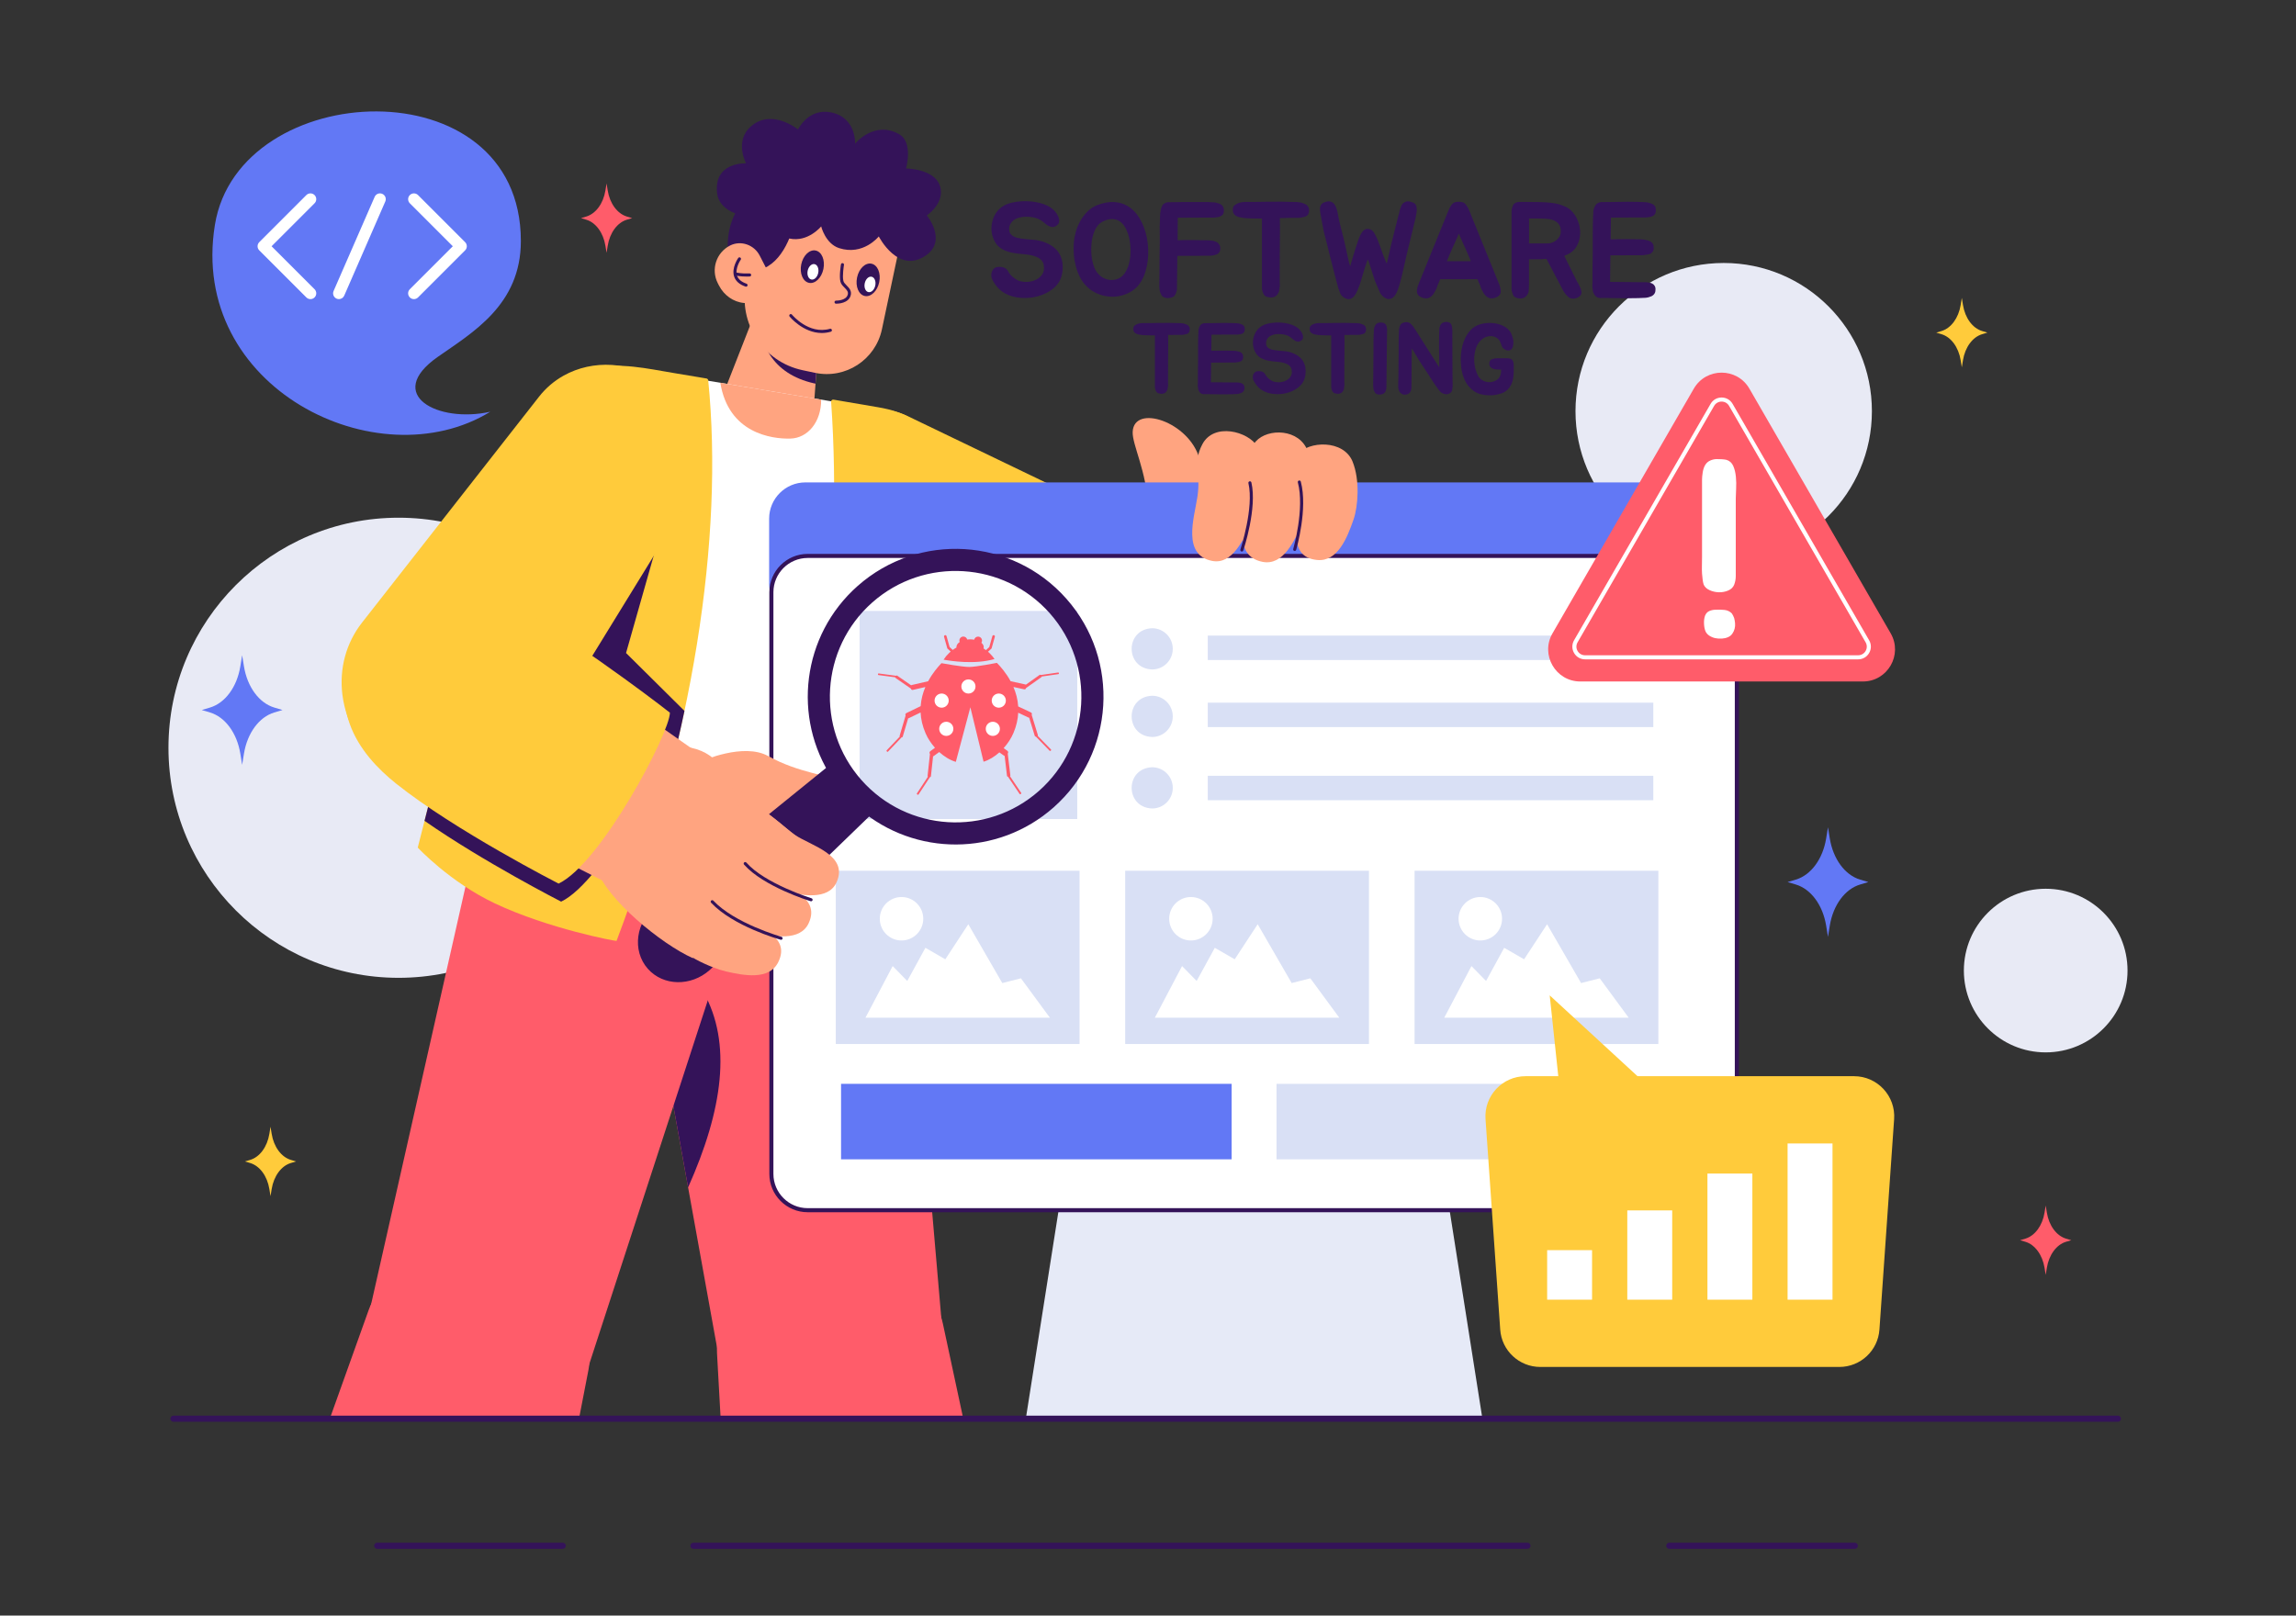 <?xml version="1.0" encoding="utf-8"?>
<!-- Generator: Adobe Illustrator 27.5.0, SVG Export Plug-In . SVG Version: 6.00 Build 0)  -->
<svg version="1.1" id="Layer_1" xmlns="http://www.w3.org/2000/svg" xmlns:xlink="http://www.w3.org/1999/xlink" x="0px" y="0px"
	 viewBox="0 0 1364 960" style="enable-background:new 0 0 1364 960;" xml:space="preserve">
<rect x="0" y="0" width="1364" height="960" fill="#333333" stroke="none"/>
<g>
	<g>
		<circle style="fill:#E8EAF5;" cx="236.785" cy="444.333" r="136.705"/>
	</g>
	<g>
		<circle style="fill:#E8EAF5;" cx="1024.008" cy="244.315" r="88.047"/>
	</g>
	<g>
		<circle style="fill:#E8EAF5;" cx="1215.303" cy="576.726" r="48.616"/>
	</g>
	<g>
		<defs>
			<rect id="SVGID_1_" x="181.648" y="39.663" width="983.822" height="803.361"/>
		</defs>
		<clipPath id="SVGID_00000102536633704829533540000017088133711940401581_">
			<use xlink:href="#SVGID_1_"  style="overflow:visible;"/>
		</clipPath>
		<g style="clip-path:url(#SVGID_00000102536633704829533540000017088133711940401581_);">
			<g>
				<g>
					<g>
						<path style="fill:#341359;" d="M690.343,1210.061c-0.705-23.628-14.57-45.199-36.23-54.683
							c-0.007-0.003-0.013-0.006-0.021-0.009l-31.28-11.934l-19.375-45.701l-149.755,0.435l-4.63,131.511
							c0,0.038,0.025,0.063,0.05,0.063l37.193-0.108c0.027,0,0.05-0.023,0.05-0.05l-0.047-16.277
							c-0.01-3.377,1.353-6.447,3.566-8.672c2.414-2.427,5.831-3.846,9.552-3.591c6.485,0.443,11.377,6.123,11.396,12.621
							l0.046,15.848c0,0.025,0.025,0.05,0.062,0.05l179.991-0.523L690.343,1210.061z"/>
					</g>
					<g>
						<path style="fill:#FFFFFF;" d="M579.704,1129.134c-2.019,0-4.046-0.053-6.081-0.158c-1.335-0.068-2.361-1.206-2.292-2.542
							c0.069-1.334,1.208-2.373,2.542-2.291c14.302,0.733,28.222-1.235,41.373-5.869c1.261-0.443,2.643,0.22,3.086,1.478
							c0.444,1.261-0.217,2.643-1.478,3.088C604.978,1127.023,592.508,1129.134,579.704,1129.134z"/>
					</g>
					<g>
						<path style="fill:#FFFFFF;" d="M586.626,1146.245c-2.019,0-4.046-0.053-6.081-0.158c-1.335-0.069-2.361-1.206-2.292-2.542
							c0.069-1.333,1.212-2.359,2.542-2.291c14.303,0.733,28.222-1.235,41.373-5.869c1.262-0.442,2.642,0.219,3.086,1.478
							c0.444,1.261-0.217,2.643-1.478,3.088C611.899,1144.134,599.429,1146.245,586.626,1146.245z"/>
					</g>
					<g>
						<polygon style="fill:#FFFFFF;" points="510.567,1212.384 510.564,1211.188 509.805,1210.233 510.131,1209.976 
							510.56,1209.964 690.356,1209.453 690.363,1211.873 						"/>
					</g>
					<g>
						
							<rect x="449.709" y="1210.08" transform="matrix(1 -0.003 0.003 1 -3.552 1.379)" style="fill:#FFFFFF;" width="36.769" height="2.42"/>
					</g>
					<g>
						<path style="fill:#FFFFFF;" d="M461.958,1165.121c6.281-6.432,12.987-12.28,19.822-17.952c1.713-1.411,3.431-2.817,5.17-4.194
							l2.607-2.067l1.312-1.022c0.073-0.061,0.297-0.222,0.495-0.356c0.196-0.141,0.411-0.255,0.62-0.377
							c0.425-0.233,0.874-0.424,1.336-0.578c1.85-0.609,3.93-0.506,5.723,0.311c0.447,0.202,0.882,0.44,1.282,0.723l0.788,0.571
							l1.338,0.987l5.303,4.009c7.034,5.394,13.913,10.989,20.619,16.809l0.938,0.821c0.171,0.143,0.378,0.247,0.603,0.32
							c0.456,0.148,0.98,0.11,1.473-0.101c1.854-1.072,3.834-2.211,5.765-3.283c3.921-2.126,7.827-4.273,11.923-6.147
							c-3.172,3.198-6.535,6.124-9.883,9.07c-1.704,1.461-3.354,2.867-5.142,4.319c-1.345,1.027-3.119,1.534-4.859,1.36
							c-0.87-0.082-1.738-0.319-2.534-0.717c-0.195-0.105-0.398-0.203-0.584-0.324l-0.487-0.323l-0.688-0.468
							c-7.354-4.976-14.536-10.177-21.563-15.581l-5.243-4.088l-1.298-1.038l-0.54-0.428c-0.046-0.045-0.1-0.076-0.154-0.109
							c-0.215-0.132-0.494-0.16-0.763-0.128c-0.066,0.014-0.134,0.029-0.199,0.054c-0.03,0.018-0.069,0.019-0.097,0.042
							c-0.033,0.019-0.041,0.009-0.189,0.115l-1.375,0.935l-2.767,1.846c-1.844,1.233-3.709,2.435-5.578,3.634
							C477.632,1156.53,470.008,1161.118,461.958,1165.121z"/>
					</g>
				</g>
				<g>
					<path style="fill:#FF5C6A;" d="M560.131,786.472c-5.586-26.305-37.776-43.156-73.383-38.415l0,0
						c-35.607,4.741-62.266,29.428-60.774,56.279l16.625,299.261c22.792,23.119,173.451,5.971,182.109-16.045L560.131,786.472z"/>
				</g>
				<g>
					<path style="fill:#FF5C6A;" d="M559.898,791.26l-23.462-272.206c-3.48-40.377-43.946-68.822-88.552-62.882h0
						c-44.606,5.94-76.219,43.982-69.013,83.862l48.582,268.862c6.027,33.352,38.621,56.046,74.228,51.305l0,0
						C537.288,855.459,562.808,825.027,559.898,791.26z"/>
				</g>
				<g>
					<path style="fill:#341359;" d="M393.236,619.515l15.549,86.065c20.618-46.073,26.178-85.846,9.079-116.101L393.236,619.515z"/>
				</g>
			</g>
			<g>
				<g>
					<g>
						<path style="fill:#341359;" d="M37.097,1210.061c0.705-23.628,14.57-45.199,36.23-54.683c0.007-0.003,0.013-0.006,0.021-0.009
							l31.28-11.934l25.914-55.885l143.217,10.618l4.63,131.511c0,0.038-0.025,0.063-0.05,0.063l-37.193-0.108
							c-0.027,0-0.05-0.023-0.05-0.05l0.047-16.277c0.01-3.377-1.352-6.447-3.565-8.672c-2.414-2.427-5.831-3.846-9.552-3.591
							c-6.485,0.443-11.377,6.123-11.396,12.621l-0.046,15.848c0,0.025-0.025,0.05-0.062,0.05l-179.991-0.523L37.097,1210.061z"/>
					</g>
					<g>
						<path style="fill:#FFFFFF;" d="M147.736,1129.134c-12.804,0-25.272-2.11-37.15-6.295c-1.261-0.444-1.923-1.827-1.478-3.088
							c0.444-1.261,1.824-1.923,3.086-1.478c13.151,4.634,27.07,6.613,41.373,5.869c1.343-0.085,2.473,0.957,2.542,2.291
							c0.069,1.335-0.958,2.473-2.292,2.542C151.783,1129.081,149.754,1129.134,147.736,1129.134z"/>
					</g>
					<g>
						<path style="fill:#FFFFFF;" d="M140.814,1146.245c-12.804,0-25.272-2.11-37.15-6.295c-1.261-0.444-1.923-1.827-1.478-3.088
							c0.444-1.26,1.825-1.924,3.086-1.478c13.151,4.636,27.071,6.608,41.373,5.869c1.339-0.07,2.473,0.958,2.542,2.291
							c0.068,1.335-0.958,2.473-2.292,2.542C144.861,1146.192,142.832,1146.245,140.814,1146.245z"/>
					</g>
					<g>
						<polygon style="fill:#FFFFFF;" points="216.873,1212.384 37.077,1211.873 37.084,1209.453 217.295,1209.965 217.622,1210.222 
							216.876,1211.188 						"/>
					</g>
					<g>
						
							<rect x="258.137" y="1192.906" transform="matrix(0.003 -1 1 0.003 -952.672 1467.21)" style="fill:#FFFFFF;" width="2.42" height="36.769"/>
					</g>
					<g>
						<path style="fill:#FFFFFF;" d="M265.482,1165.121c-8.049-4.003-15.674-8.591-23.17-13.353
							c-1.869-1.198-3.735-2.401-5.578-3.634l-2.767-1.846l-1.375-0.935c-0.148-0.105-0.157-0.096-0.189-0.115
							c-0.028-0.023-0.067-0.024-0.097-0.042c-0.066-0.025-0.132-0.04-0.199-0.054c-0.268-0.032-0.548-0.005-0.763,0.128
							c-0.053,0.032-0.107,0.063-0.154,0.109l-0.539,0.428l-1.299,1.038l-5.243,4.088c-7.027,5.403-14.208,10.604-21.563,15.581
							l-0.688,0.468l-0.488,0.323c-0.186,0.122-0.389,0.219-0.584,0.324c-0.796,0.398-1.664,0.635-2.534,0.717
							c-1.741,0.174-3.514-0.333-4.859-1.36c-1.788-1.453-3.437-2.858-5.143-4.319c-3.348-2.946-6.711-5.872-9.883-9.07
							c4.097,1.874,8.003,4.021,11.923,6.147c1.931,1.072,3.912,2.211,5.765,3.283c0.493,0.211,1.017,0.249,1.473,0.101
							c0.226-0.073,0.433-0.177,0.603-0.32l0.938-0.821c6.706-5.82,13.585-11.416,20.619-16.809l5.303-4.009l1.338-0.987
							l0.787-0.571c0.401-0.283,0.835-0.521,1.282-0.723c1.794-0.818,3.873-0.92,5.723-0.311c0.461,0.154,0.91,0.345,1.336,0.578
							c0.209,0.122,0.424,0.236,0.62,0.377c0.198,0.135,0.422,0.295,0.495,0.356l1.312,1.022l2.607,2.067
							c1.739,1.377,3.456,2.783,5.17,4.194C252.494,1152.841,259.201,1158.689,265.482,1165.121z"/>
					</g>
				</g>
				<g>
					<path style="fill:#FF5C6A;" d="M296.98,750.227L296.98,750.227c-34.634-9.532-68.813,2.792-77.919,28.095L109.227,1085.45
						c0,25.519,156.706,46.344,183.217,23.019l57.106-294.232C354.673,787.837,331.613,759.759,296.98,750.227z"/>
				</g>
				<g>
					<path style="fill:#FF5C6A;" d="M375.118,466.322L375.118,466.322c-43.387-11.941-87.34,10.746-96.271,50.276l-60.206,266.5
						c-7.469,33.059,13.683,66.675,48.317,76.207l0,0c34.634,9.532,70.008-8.526,80.507-40.751l84.639-259.775
						C444.659,520.246,418.505,478.264,375.118,466.322z"/>
				</g>
			</g>
			<g>
				<g>
					<g>
						<path style="fill:#FFA480;" d="M668.196,422.724l127.7-39.478c23.385-7.23,37.16-31.352,31.502-55.166l0,0
							c-5.598-23.564-28.349-38.883-52.289-35.208L643.35,313.098c-35.378,5.435-59.846,37.335-52.511,69.736
							C598.174,415.245,633.953,433.31,668.196,422.724z"/>
					</g>
					<g>
						<path style="fill:#FFCB3B;" d="M731.484,272.506c0,0-33.837,25.089-102.086,39.219c-19.46,4.029-30.908,12.281-39.427,27.386
							c-7.573,13.424-9.732,29.459-6.101,45.152c1.858,8.055,5.108,15.503,9.66,22.159c14.647,21.413,35.589,30.228,63.227,23.315
							c43.176-10.799,111.028-16.656,111.028-16.656C783.612,375.37,759.326,280.387,731.484,272.506z"/>
					</g>
				</g>
				<g>
					<path style="fill:#FFCB3B;" d="M678.501,314.289l-139.342-67.061c-5.266-2.534-10.967-3.878-16.944-3.992
						c-18.533-0.355-37.145,11.288-47.418,29.662c-13.994,25.031-8.817,55.066,11.784,68.377l129.908,83.939
						c7.359,4.756,15.983,7.36,24.941,7.532c21.86,0.419,43.821-13.326,55.948-35.017c9.156-16.377,11.687-35.265,6.943-51.821
						C700.209,331.552,691.038,320.323,678.501,314.289z"/>
				</g>
			</g>
			<g>
				<g>
					<g>
						<polygon style="fill:#FFA480;" points="449.977,182.272 427.804,238.904 482.778,251.373 487.209,190.717 						"/>
					</g>
					<g>
						<path style="fill:#341359;" d="M484.477,227.971c-0.318-0.056-0.648-0.13-0.962-0.202
							c-24.697-5.602-33.776-23.833-32.405-45.244l36.102,8.189L484.477,227.971z"/>
					</g>
				</g>
				<g>
					<path style="fill:#FFA480;" d="M530.922,128.406l-68.794-14.557c-3.829-0.811-7.589,1.636-8.399,5.465l-10.412,49.204
						c-4.964,23.458,10.028,46.498,33.486,51.462l7.393,1.565c18.11,3.831,35.898-7.743,39.731-25.852l12.461-58.887
						C537.197,132.977,534.75,129.217,530.922,128.406z"/>
				</g>
				<g>
					<path style="fill:#341359;" d="M472.669,129.372l-2.027-8.706c-36.087-19.389-42.16,24.314-36.395,35.195l12.19,5.032
						C461.125,160.901,469.413,144.824,472.669,129.372z"/>
				</g>
				<g>
					<path style="fill:#341359;" d="M550.596,127.979c0,0,8.592-5.59,8.38-14.06c-0.343-13.723-20.731-13.804-20.731-13.804
						s4.438-15.474-4.019-20.326c-14.793-8.488-26.258,5.588-26.258,5.588s0.88-15.648-14.422-18.623
						c-13.352-2.596-19.487,10.172-19.487,10.172s-15.239-12.499-27.648-2.091c-10.437,8.754-3.204,22.216-3.204,22.216
						s-19.242-1.011-17.211,17.613c1.806,16.562,31.508,15.361,31.508,15.361s2.839,9.858,11.456,11.717
						c11.051,2.385,18.881-7.214,18.881-7.214s2.486,10.262,10.658,12.91c14.361,4.653,23.568-6.955,23.568-6.955
						s11.609,22.952,28.208,11.151C562.755,142.763,550.596,127.979,550.596,127.979z"/>
				</g>
				<g>
					<g>
						<path style="fill:#341359;" d="M496.827,180.453c-0.104,0-0.171-0.002-0.194-0.002c-0.501-0.016-0.893-0.435-0.877-0.935
							c0.015-0.5,0.422-0.867,0.934-0.88c0.057-0.004,5.833,0.129,6.907-3.466c0.51-1.706-0.392-2.731-1.905-4.261
							c-1.005-1.016-2.044-2.068-2.408-3.504c-0.851-3.356,0.262-10.02,0.31-10.301c0.084-0.494,0.557-0.831,1.046-0.743
							c0.495,0.084,0.827,0.552,0.743,1.046c-0.011,0.066-1.097,6.569-0.34,9.552c0.243,0.958,1.066,1.791,1.939,2.674
							c1.424,1.44,3.198,3.234,2.354,6.057C503.98,180.225,498.01,180.453,496.827,180.453z"/>
					</g>
					<g>
						<path style="fill:#341359;" d="M488.216,197.877c-11.089,0-19.046-9.672-19.137-9.785c-0.315-0.389-0.254-0.96,0.135-1.275
							c0.392-0.315,0.962-0.253,1.276,0.135c0.099,0.122,9.96,12.067,22.575,8.416c0.482-0.135,0.985,0.138,1.124,0.62
							c0.139,0.481-0.138,0.984-0.62,1.124C491.723,197.646,489.932,197.877,488.216,197.877z"/>
					</g>
					<g>
						<g>
							<path style="fill:#341359;" d="M489.172,159.827c-1.093,5.303-4.929,8.994-8.568,8.244c-3.639-0.75-5.702-5.657-4.609-10.96
								c1.093-5.303,4.929-8.994,8.568-8.244C488.202,149.617,490.266,154.524,489.172,159.827z"/>
						</g>
						<g>
							<path style="fill:#FFFFFF;" d="M486.092,162.165c-0.52,2.524-2.346,4.28-4.077,3.923c-1.732-0.357-2.714-2.692-2.194-5.216
								c0.52-2.524,2.346-4.28,4.077-3.923C485.63,157.306,486.612,159.642,486.092,162.165z"/>
						</g>
					</g>
					<g>
						<g>
							<path style="fill:#341359;" d="M522.332,167.642c-1.093,5.303-4.929,8.994-8.568,8.244c-3.639-0.75-5.703-5.657-4.609-10.96
								c1.093-5.303,4.929-8.994,8.568-8.244C521.362,157.432,523.425,162.339,522.332,167.642z"/>
						</g>
						<g>
							<path style="fill:#FFFFFF;" d="M519.982,169.649c-0.52,2.524-2.346,4.28-4.078,3.923c-1.732-0.357-2.714-2.692-2.194-5.216
								c0.52-2.524,2.346-4.28,4.078-3.923C519.52,164.79,520.502,167.126,519.982,169.649z"/>
						</g>
					</g>
				</g>
				<g>
					<g>
						<path style="fill:#FFA480;" d="M456.012,161.012l-4.688-9.13c-3.287-6.403-11.145-9.239-17.574-6.001
							c-8.252,4.156-11.524,14.231-7.312,22.435l0.7,1.364c2.95,5.743,8.553,9.835,14.987,10.37
							C454.229,181.056,460.47,169.698,456.012,161.012z"/>
					</g>
					<g>
						<path style="fill:#341359;" d="M443.208,170.345c-0.098,0-0.196-0.015-0.294-0.048c-3.615-1.237-5.898-3.251-6.785-5.985
							c-1.659-5.115,2.266-10.773,2.434-11.01c0.288-0.411,0.854-0.507,1.264-0.22c0.41,0.288,0.508,0.854,0.221,1.264
							c-0.036,0.051-3.573,5.164-2.19,9.412c0.703,2.159,2.601,3.781,5.644,4.821c0.474,0.163,0.727,0.678,0.565,1.153
							C443.938,170.109,443.586,170.345,443.208,170.345z"/>
					</g>
					<g>
						<path style="fill:#341359;" d="M443.621,164.342c-4.232,0-6.596-0.646-6.708-0.677c-0.482-0.136-0.763-0.635-0.629-1.117
							c0.135-0.483,0.634-0.764,1.117-0.632c0.029,0.008,2.887,0.783,7.905,0.577c0.502-0.029,0.923,0.37,0.944,0.87
							c0.02,0.501-0.369,0.923-0.87,0.943C444.762,164.332,444.176,164.342,443.621,164.342z"/>
					</g>
				</g>
			</g>
			<g>
				<g>
					<path style="fill:#FFFFFF;" d="M551.175,278.423c-3.495-27.336-21.301-33.921-38.258-36.757l-116.763-19.532
						c-1.819-0.304-3.646-0.625-5.476-0.947c-2.491-0.438-4.989-0.876-7.485-1.275c-24.261-3.88-47.224-3.936-61.539,37.445
						c-20.33,58.771-56.834,208.348-58.669,215.883c2.411,20.744,51.494,42.251,122.406,53.59
						c67.935,10.864,147.56,9.926,169.224-12.751C554.848,502.188,558.044,332.13,551.175,278.423z"/>
				</g>
				<g>
					<path style="fill:#FFA480;" d="M469.543,260.611c-11.236,0.303-36.791-3.218-41.609-33.152l59.904,10.006
						C487.911,250.665,479.937,260.341,469.543,260.611z"/>
				</g>
				<g>
					<g>
						<polygon style="fill:#FFFFFF;" points="447.975,313.894 447.975,313.877 447.992,313.877 448.008,313.961 						"/>
					</g>
				</g>
				<g>
					<path style="fill:#FFCB3B;" d="M420.732,225.987c9.388,93.5-9.046,213.198-54.457,333.107
						c-0.12,0.317-40.408-7.213-72.254-22.26c-26.682-12.607-45.851-33.135-45.834-33.203c1.686-6.871,44.81-178.379,67.412-242.851
						c19.035-54.265,52.916-44.424,84.715-39.117l19.402,3.244C420.26,224.997,420.677,225.438,420.732,225.987z"/>
				</g>
				<g>
					<path style="fill:#341359;" d="M399.481,434.207c0,12.061-40.969,89.637-66.12,101.563c0,0-46.191-23.635-81.163-48.011
						c6.519-25.707,20.08-78.333,34.012-128.786c5.66,1.685,10.562,3.925,14.234,6.25
						C359.355,402.486,399.481,434.207,399.481,434.207z"/>
				</g>
				<g>
					<path style="fill:#FFCB3B;" d="M558.11,538.739c-15.574,18.698-44.872,25.74-88.685,17.37
						c14.494-102.985,31.786-212.467,24.325-317.357c-0.056-0.784,0.634-1.41,1.409-1.278l26.444,4.509
						c16.903,2.851,34.774,10.076,37.763,40.605c5.779,59.022-0.641,245.71-0.981,255.44
						C558.375,538.294,558.28,538.535,558.11,538.739z"/>
				</g>
			</g>
			<g>
				<path style="fill:#341359;" d="M406.624,422.431c-1.196,5.694-2.46,11.422-3.808,17.166l-60.325-43.765
					c0,0,47.573-72.892,48.179-73.785l-18.749,65.985L406.624,422.431z"/>
			</g>
			<g>
				<path style="fill:#FFA480;" d="M672.898,256.593c0.756-16.701,33.682-6.024,39.728,16.133c1.557,5.705,1.93,10.24,2.237,10.519
					c0.37,0.336,9.711,3.964,15.136,12.527c7.868,12.42,7.931,25.971,7.931,25.971l-32.021,12.506c0,0-23.124-15.696-23.822-32.948
					C681.227,280.084,672.552,264.232,672.898,256.593z"/>
			</g>
			<g>
				<g>
					<g>
						<polygon style="fill:#E6EAF7;" points="856.408,688.889 633.668,688.889 609.409,843.024 880.667,843.024 						"/>
					</g>
					<g>
						<path style="fill:#6278F5;" d="M1011.585,286.649H478.491c-11.909,0-21.564,9.655-21.564,21.564v38.664
							c0,11.91,9.655,21.564,21.564,21.564h533.094c11.909,0,21.564-9.655,21.564-21.564v-38.664
							C1033.149,296.304,1023.494,286.649,1011.585,286.649z"/>
					</g>
					<g>
						<g>
							<path style="fill:#FFFFFF;" d="M1010.254,330.346H479.822c-11.909,0-21.564,9.655-21.564,21.564v345.645
								c0,11.909,9.655,21.564,21.564,21.564h530.433c11.909,0,21.564-9.655,21.564-21.564V351.91
								C1031.818,340,1022.164,330.346,1010.254,330.346z"/>
						</g>
						<g>
							<path style="fill:#341359;" d="M1010.255,720.329H479.822c-12.557,0-22.774-10.216-22.774-22.774V351.91
								c0-12.557,10.217-22.774,22.774-22.774h530.433c12.557,0,22.774,10.216,22.774,22.774v345.645
								C1033.028,710.113,1022.812,720.329,1010.255,720.329z M479.822,331.556c-11.223,0-20.354,9.13-20.354,20.354v345.645
								c0,11.223,9.13,20.354,20.354,20.354h530.433c11.223,0,20.354-9.13,20.354-20.354V351.91
								c0-11.223-9.131-20.354-20.354-20.354H479.822z"/>
						</g>
					</g>
				</g>
				<g>
					<g>
						<g>
							<rect x="510.67" y="363.024" style="fill:#D9E0F5;" width="129.303" height="123.647"/>
						</g>
						<g>
							<g>
								<path style="fill:#FF5C6A;" d="M629.022,399.863c-0.025-0.169-0.181-0.286-0.35-0.262l-10.334,1.496
									c-0.182-0.187-0.471-0.227-0.691-0.072l-8.212,5.827c-0.102-0.073-0.219-0.128-0.35-0.157l-8.706-1.907
									c-2.7-4.953-5.996-8.694-8.143-10.899c0,0-12.299,2.415-16.458,2.437c-4.159,0.022-16.483-2.262-16.483-2.262
									c-2.089,2.191-5.273,5.879-7.897,10.74l-9.773,2.25c-0.13,0.03-0.247,0.086-0.348,0.161l-8.274-5.739
									c-0.221-0.153-0.51-0.11-0.69,0.079l-10.349-1.387c-0.169-0.023-0.325,0.096-0.348,0.265l-0.047,0.351
									c-0.023,0.169,0.096,0.325,0.265,0.347l9.981,1.337c0.013,0.154,0.085,0.302,0.222,0.397l9.104,6.315l0.016,0.069
									c0.117,0.51,0.626,0.829,1.137,0.711l7.44-1.713c-1.438,3.378-2.502,7.195-2.787,11.369l-8.486,4.107
									c-0.531,0.257-0.753,0.895-0.496,1.426l0.035,0.072l-3.535,11.963c-0.053,0.18-0.012,0.361,0.085,0.505l-7.816,8.214
									c-0.133,0.139-0.127,0.36,0.012,0.492l0.289,0.275c0.139,0.133,0.36,0.127,0.492-0.012l8.104-8.517
									c0.291,0.039,0.575-0.127,0.661-0.417l3.213-10.872c0.141-0.006,0.284-0.039,0.419-0.104l6.981-3.379
									c0.185,3.911,1.088,8.089,3.008,12.482c1.32,3.019,3.248,5.932,5.538,8.494l-2.793,2.038
									c-0.5,0.365-0.609,1.066-0.245,1.566l0.049,0.068l-1.407,13.018c-0.021,0.196,0.055,0.375,0.183,0.506l-6.531,9.949
									c-0.111,0.169-0.064,0.395,0.105,0.506l0.35,0.23c0.169,0.111,0.395,0.064,0.506-0.105l6.772-10.315
									c0.308-0.014,0.57-0.239,0.604-0.555l1.279-11.831c0.145-0.033,0.286-0.093,0.413-0.186l3.229-2.356
									c3.014,2.73,6.434,4.829,9.87,5.836l8.634-32.428l7.848,32.341c3.264-0.995,6.505-2.978,9.387-5.552l2.717,1.939
									c0.128,0.092,0.27,0.151,0.415,0.182l1.404,11.817c0.038,0.316,0.302,0.538,0.61,0.549l6.881,10.243
									c0.113,0.167,0.34,0.212,0.507,0.099l0.348-0.234c0.167-0.112,0.212-0.339,0.099-0.507l-6.636-9.879
									c0.126-0.132,0.201-0.312,0.178-0.508l-1.545-13.002l0.048-0.068c0.36-0.504,0.243-1.203-0.261-1.563l-2.232-1.593
									c2.429-2.685,4.464-5.773,5.823-8.972c1.804-4.247,2.659-8.283,2.85-12.069l6.085,2.866c0.136,0.064,0.279,0.096,0.42,0.1
									l3.328,10.838c0.089,0.289,0.375,0.452,0.665,0.41l8.194,8.43c0.134,0.138,0.354,0.141,0.492,0.007l0.286-0.278
									c0.138-0.134,0.141-0.354,0.007-0.492l-7.902-8.131c0.096-0.146,0.135-0.326,0.08-0.506l-3.662-11.925l0.034-0.072
									c0.251-0.533,0.022-1.17-0.511-1.421l-7.536-3.549c-0.274-4.26-1.366-8.143-2.844-11.575l6.4,1.402
									c0.512,0.112,1.017-0.212,1.129-0.723l0.015-0.069l9.036-6.411c0.136-0.097,0.206-0.245,0.218-0.4l9.966-1.443
									c0.169-0.024,0.286-0.181,0.262-0.35L629.022,399.863z"/>
							</g>
							<g>
								<path style="fill:#FFFFFF;" d="M563.609,416.315c0,2.32-1.881,4.202-4.201,4.202c-2.32,0-4.202-1.881-4.202-4.202
									c0-2.32,1.881-4.202,4.202-4.202C561.728,412.114,563.609,413.995,563.609,416.315z"/>
							</g>
							<g>
								<path style="fill:#FFFFFF;" d="M597.562,416.315c0,2.32-1.881,4.202-4.202,4.202c-2.32,0-4.201-1.881-4.201-4.202
									c0-2.32,1.881-4.202,4.201-4.202C595.68,412.114,597.562,413.995,597.562,416.315z"/>
							</g>
							<g>
								<path style="fill:#FFFFFF;" d="M594.02,433.086c0,2.32-1.881,4.202-4.202,4.202c-2.32,0-4.202-1.881-4.202-4.202
									c0-2.32,1.881-4.202,4.202-4.202C592.139,428.885,594.02,430.766,594.02,433.086z"/>
							</g>
							<g>
								<path style="fill:#FFFFFF;" d="M566.37,433.086c0,2.32-1.881,4.202-4.202,4.202s-4.202-1.881-4.202-4.202
									c0-2.32,1.881-4.202,4.202-4.202S566.37,430.766,566.37,433.086z"/>
							</g>
							<g>
								<path style="fill:#FFFFFF;" d="M579.523,407.912c0,2.32-1.881,4.202-4.202,4.202c-2.32,0-4.201-1.881-4.201-4.202
									c0-2.32,1.881-4.202,4.201-4.202C577.642,403.711,579.523,405.592,579.523,407.912z"/>
							</g>
							<g>
								<path style="fill:#FF5C6A;" d="M590.831,391.609c-1.662-2.421-3.914-4.675-6.539-6.302c0.077-0.249,0.118-0.504,0.123-0.768
									c0.003-0.961-0.51-1.849-1.392-2.592c0.237-0.366,0.381-0.805,0.382-1.274c0.007-1.311-1.046-2.38-2.358-2.387
									c-1.125-0.004-2.06,0.779-2.312,1.827c-0.762-0.136-1.576-0.208-2.418-0.215c-0.592-0.007-1.165,0.033-1.727,0.102
									c-0.275-1.004-1.176-1.74-2.259-1.75c-1.311-0.007-2.376,1.056-2.387,2.358c0.004,0.315,0.068,0.616,0.176,0.89
									c-1.201,0.8-1.935,1.842-1.936,2.976c-0.004,0.1,0.014,0.202,0.023,0.307c-3.137,1.726-5.799,4.356-7.658,7.193
									C564.894,392.795,579.122,394.999,590.831,391.609z"/>
							</g>
							<g>
								<g>
									<g>
										<path style="fill:#FF5C6A;" d="M567.882,387.944c-0.345,0.38-0.664,0.782-0.957,1.202l-4.139-3.816l-1.949-6.95
											c-0.114-0.407,0.122-0.826,0.529-0.94c0.407-0.118,0.831,0.122,0.944,0.529l1.836,6.53L567.882,387.944z"/>
									</g>
								</g>
								<g>
									<g>
										<path style="fill:#FF5C6A;" d="M591.016,378.381l-1.954,6.95l-4.135,3.811c-0.293-0.42-0.612-0.817-0.957-1.198
											l3.737-3.444l1.836-6.53c0.114-0.406,0.538-0.647,0.944-0.529C590.893,377.555,591.13,377.974,591.016,378.381z"/>
									</g>
								</g>
							</g>
						</g>
					</g>
					<g>
						<g>
							<g>
								<g>
									<g>
										<rect x="717.506" y="377.688" style="fill:#D9E0F5;" width="264.685" height="14.51"/>
									</g>
								</g>
							</g>
							<g>
								<g>
									<path style="fill:#D9E0F5;" d="M696.717,385.56c0,6.766-5.485,12.251-12.251,12.251c-16.233-0.6-16.229-23.904,0-24.502
										C691.232,373.309,696.717,378.794,696.717,385.56z"/>
								</g>
							</g>
						</g>
						<g>
							<g>
								<g>
									<g>
										<rect x="717.506" y="417.54" style="fill:#D9E0F5;" width="264.685" height="14.51"/>
									</g>
								</g>
							</g>
							<g>
								<g>
									<path style="fill:#D9E0F5;" d="M696.717,425.684c0,6.766-5.485,12.251-12.251,12.251c-16.233-0.6-16.229-23.904,0-24.502
										C691.232,413.433,696.717,418.918,696.717,425.684z"/>
								</g>
							</g>
						</g>
						<g>
							<g>
								<g>
									<g>
										<rect x="717.506" y="460.993" style="fill:#D9E0F5;" width="264.685" height="14.51"/>
									</g>
								</g>
							</g>
							<g>
								<g>
									<path style="fill:#D9E0F5;" d="M696.717,468.162c0,6.766-5.485,12.251-12.251,12.251c-16.233-0.6-16.229-23.904,0-24.502
										C691.232,455.911,696.717,461.396,696.717,468.162z"/>
								</g>
							</g>
						</g>
					</g>
					<g>
						<rect x="499.652" y="644.036" style="fill:#6278F5;" width="232.033" height="44.854"/>
					</g>
					<g>
						<rect x="758.353" y="644.036" style="fill:#D9E0F5;" width="232.033" height="44.854"/>
					</g>
					<g>
						<g>
							<rect x="496.522" y="517.414" style="fill:#D9E0F5;" width="144.822" height="102.956"/>
						</g>
						<g>
							<g>
								<g>
									<polygon style="fill:#FFFFFF;" points="623.729,604.754 606.514,581.332 595.432,584.148 575.239,549.196 561.586,570.031 
										549.76,563.198 538.984,582.909 530.31,574.054 514.137,604.754 									"/>
								</g>
							</g>
							<g>
								<g>
									<circle style="fill:#FFFFFF;" cx="535.574" cy="545.939" r="12.91"/>
								</g>
							</g>
						</g>
					</g>
					<g>
						<g>
							<rect x="668.446" y="517.414" style="fill:#D9E0F5;" width="144.822" height="102.956"/>
						</g>
						<g>
							<g>
								<g>
									<polygon style="fill:#FFFFFF;" points="795.653,604.754 778.438,581.332 767.356,584.148 747.163,549.196 733.51,570.031 
										721.683,563.198 710.908,582.909 702.234,574.054 686.061,604.754 									"/>
								</g>
							</g>
							<g>
								<g>
									<circle style="fill:#FFFFFF;" cx="707.498" cy="545.939" r="12.91"/>
								</g>
							</g>
						</g>
					</g>
					<g>
						<g>
							<rect x="840.37" y="517.414" style="fill:#D9E0F5;" width="144.822" height="102.956"/>
						</g>
						<g>
							<g>
								<g>
									<polygon style="fill:#FFFFFF;" points="967.577,604.754 950.362,581.332 939.28,584.148 919.087,549.196 905.434,570.031 
										893.607,563.198 882.832,582.909 874.158,574.054 857.985,604.754 									"/>
								</g>
							</g>
							<g>
								<g>
									<circle style="fill:#FFFFFF;" cx="879.422" cy="545.939" r="12.91"/>
								</g>
							</g>
						</g>
					</g>
				</g>
			</g>
			<g>
				<g>
					<path style="fill:#FFCB3B;" d="M215.063,369.975l105.212-134.307c3.976-5.075,8.854-9.255,14.496-12.422
						c17.497-9.819,39.979-8.41,57.275,3.59c23.562,16.347,30.922,47.207,16.756,70.254l-89.326,145.33
						c-5.06,8.233-12.204,15.094-20.661,19.84c-20.638,11.582-47.168,9.912-67.586-4.253c-15.417-10.696-25.553-27.141-27.81-45.119
						C201.462,397.3,205.597,382.059,215.063,369.975z"/>
				</g>
				<g>
					<g>
						<path style="fill:#FFA480;" d="M498.286,464.461c13.506,9.15-12.174,31.089-33.689,24.814
							c-5.539-1.616-9.502-3.62-9.891-3.507c-0.468,0.136-8.252,6.055-18.143,6.198c-14.345,0.208-25.649-6.654-25.649-6.654
							l5.935-33.015c0,0,24.854-11.226,39.561-3.004C474.497,459.404,492.109,460.276,498.286,464.461z"/>
					</g>
					<g>
						<g>
							<path style="fill:#341359;" d="M421.535,576.48c-11.045,9.769-27.492,9.558-36.681-0.818
								c-9.551-10.821-7.184-28.146,5.166-37.735l37.682-30.531l60.785-49.245l6.8-5.519l24.928,28.795l-6.02,5.809
								c0,0-30.828,29.904-57.012,55.168C439.757,559.212,424.399,573.977,421.535,576.48z"/>
						</g>
						<g>
							<path style="fill:#341359;" d="M509.539,348.163c-33.245,29.385-38.945,78.333-15.092,114.283
								c2.225,3.358,4.711,6.605,7.456,9.708c2.745,3.103,5.659,5.969,8.719,8.592c32.758,28.08,82.031,28.431,115.277-0.955
								c36.344-32.132,39.763-87.649,7.631-123.994C601.401,319.45,545.888,316.033,509.539,348.163z M518.218,357.98
								c30.876-27.295,78.201-24.378,105.495,6.498c27.295,30.876,24.378,78.201-6.498,105.496
								c-30.876,27.295-78.196,24.379-105.491-6.496C484.43,432.601,487.342,385.275,518.218,357.98z"/>
						</g>
					</g>
					<g>
						<g>
							<path style="fill:#FFA480;" d="M464.453,529.446c11.657,2.702,27.647,5.767,32.553-5.228
								c7.242-16.234-15.17-21.595-25.179-28.327c-5.595-3.763-17.043-16.468-26.278-15.561
								c-10.737,1.054-23.079,15.636-17.868,26.851C432.893,518.395,456.01,527.489,464.453,529.446z"/>
						</g>
					</g>
					<g>
						<g>
							<path style="fill:#FFA480;" d="M448.553,554.111c11.347,2.513,26.923,5.327,31.902-5.623
								c7.351-16.167-14.462-21.163-24.13-27.688c-5.405-3.647-16.379-16.063-25.419-15.038
								c-10.511,1.191-22.818,15.792-17.914,26.82C417.895,543.61,440.334,552.291,448.553,554.111z"/>
						</g>
					</g>
					<g>
						<g>
							<path style="fill:#FFA480;" d="M431.23,577.236c10.829,2.496,25.727,5.297,31.079-5.457
								c7.902-15.878-12.908-20.838-21.917-27.275c-5.036-3.598-15.012-15.829-23.791-14.841
								c-10.207,1.148-22.815,15.475-18.631,26.328C402.155,566.843,423.386,575.428,431.23,577.236z"/>
						</g>
					</g>
					<g>
						<path style="fill:#FFA480;" d="M437.198,467.233c-7.183-7.027-10.043-21.032-30.412-23.548l-52.11,73.001
							c5.702,17.596,38.161,44.297,56.866,52.647l64.428-70.238C460.91,487.512,439.996,469.964,437.198,467.233z"/>
					</g>
					<g>
						<path style="fill:#341359;" d="M464.022,558.448c-0.081,0-0.164-0.011-0.246-0.034c-1.148-0.321-28.263-8.052-41.327-21.993
							c-0.343-0.365-0.324-0.939,0.042-1.282c0.365-0.343,0.939-0.324,1.283,0.041c12.714,13.568,40.217,21.409,40.492,21.487
							c0.483,0.135,0.764,0.636,0.629,1.119C464.782,558.187,464.418,558.448,464.022,558.448z"/>
					</g>
					<g>
						<path style="fill:#341359;" d="M481.846,535.558c-0.089,0-0.178-0.013-0.268-0.04c-1.143-0.353-28.129-8.797-39.554-21.765
							c-0.331-0.377-0.295-0.95,0.081-1.281c0.377-0.333,0.949-0.295,1.28,0.08c11.086,12.582,38.453,21.146,38.728,21.23
							c0.479,0.148,0.747,0.656,0.599,1.136C482.593,535.308,482.234,535.558,481.846,535.558z"/>
					</g>
				</g>
				<g>
					<g>
						<path style="fill:#FFA480;" d="M248.508,467.826l123.072,62.317c22.538,11.412,49.717,3.899,62.158-17.181l0,0
							c12.31-20.859,6.03-47.979-14.435-62.331l-112.63-78.993c-30.244-21.207-70.859-15.708-88.058,12.715
							C201.411,412.783,215.506,451.114,248.508,467.826z"/>
					</g>
					<g>
						<path style="fill:#FFCB3B;" d="M397.971,423.481c0,0-40.131-31.731-99.035-68.986c-16.795-10.623-59.527-19.655-83.142,20.538
							c-25.65,43.656-2.275,73.172,19.583,90.646c34.763,27.79,96.471,59.366,96.471,59.366
							C357.004,513.111,397.995,435.502,397.971,423.481z"/>
					</g>
				</g>
			</g>
			<g>
				<g>
					<g>
						<path style="fill:#FFA480;" d="M743.725,309.205c-4.666,11.34-11.602,26.515-23.698,24.083
							c-17.86-3.592-10.591-25.634-8.706-37.851c2.357-15.278-3-20.003,2.926-31.378c6.872-13.19,27.324-7.721,32.719,1.212
							C753.518,276.12,747.105,300.991,743.725,309.205z"/>
					</g>
				</g>
				<g>
					<g>
						<path style="fill:#FFA480;" d="M773.768,310.573c-4.639,10.969-11.54,25.649-23.641,23.305
							c-17.868-3.461-11.354-24.92-8.795-36.596c2.294-10.466-1.527-28.025,4.698-34.967c7.237-8.071,25.994-7.615,30.876,5.772
							C781.144,279.707,777.128,302.628,773.768,310.573z"/>
					</g>
				</g>
				<g>
					<g>
						<path style="fill:#FFA480;" d="M804.099,308.73c-3.728,10.762-9.405,25.221-21.656,24.014
							c-18.087-1.782-11.066-22.551-11.751-33.877c-0.382-6.331-5.572-21.651,0.065-28.736c6.553-8.237,27.454-9.03,32.778,4.146
							C808.001,285.329,806.799,300.936,804.099,308.73z"/>
					</g>
				</g>
				<g>
					<path style="fill:#341359;" d="M769.147,327.389c-0.084,0-0.169-0.012-0.254-0.037c-0.481-0.139-0.757-0.644-0.617-1.125
						c0.068-0.238,6.891-24.002,2.748-39.57c-0.129-0.484,0.16-0.982,0.643-1.111c0.496-0.131,0.983,0.161,1.111,0.643
						c4.275,16.062-2.471,39.553-2.76,40.546C769.903,327.131,769.54,327.389,769.147,327.389z"/>
				</g>
				<g>
					<path style="fill:#341359;" d="M737.744,327.73c-0.095,0-0.191-0.015-0.287-0.046c-0.475-0.158-0.733-0.672-0.574-1.148
						c0.083-0.246,8.159-24.783,4.774-39.43c-0.114-0.488,0.191-0.976,0.679-1.088c0.481-0.118,0.975,0.19,1.088,0.68
						c3.501,15.147-4.477,39.389-4.819,40.413C738.477,327.49,738.124,327.73,737.744,327.73z"/>
				</g>
			</g>
		</g>
	</g>
	<g>
		<path style="fill:#341359;" d="M1101.913,920.337H991.682c-1.002,0-1.815-0.813-1.815-1.815s0.813-1.815,1.815-1.815h110.232
			c1.002,0,1.815,0.813,1.815,1.815S1102.915,920.337,1101.913,920.337z"/>
	</g>
	<g>
		<path style="fill:#341359;" d="M334.328,920.337H224.096c-1.003,0-1.815-0.813-1.815-1.815s0.812-1.815,1.815-1.815h110.232
			c1.003,0,1.815,0.813,1.815,1.815S335.331,920.337,334.328,920.337z"/>
	</g>
	<g>
		<path style="fill:#341359;" d="M907.426,920.337H411.948c-1.003,0-1.815-0.813-1.815-1.815s0.812-1.815,1.815-1.815h495.478
			c1.002,0,1.815,0.813,1.815,1.815S908.428,920.337,907.426,920.337z"/>
	</g>
	<g>
		<path style="fill:#341359;" d="M1258.196,844.839H103.03c-1.003,0-1.815-0.813-1.815-1.815s0.812-1.815,1.815-1.815h1155.166
			c1.002,0,1.815,0.813,1.815,1.815S1259.198,844.839,1258.196,844.839z"/>
	</g>
	<g>
		<path style="fill:#341359;" d="M630.528,153.429c0.268,0.752,0.469,1.596,0.604,2.533c0.132,0.938,0.201,1.889,0.201,2.854
			c0,0.967-0.068,1.919-0.201,2.855c-0.135,0.939-0.31,1.757-0.523,2.453c-0.858,3.004-2.572,5.509-5.146,7.519
			s-5.509,3.472-8.806,4.383c-3.297,0.911-6.702,1.232-10.212,0.964c-3.512-0.267-6.635-1.151-9.369-2.653
			c-1.716-0.965-3.189-2.143-4.422-3.539c-1.235-1.392-2.279-2.947-3.136-4.663c-0.323-0.59-0.523-1.274-0.604-2.051
			c-0.08-0.776-0.014-1.528,0.201-2.252c0.214-0.723,0.564-1.366,1.046-1.928c0.482-0.564,1.152-0.952,2.01-1.167
			c0.535-0.106,1.139-0.161,1.809-0.161c0.67,0,1.327,0.095,1.971,0.282c0.643,0.188,1.232,0.482,1.769,0.885
			c0.535,0.402,0.965,0.952,1.287,1.647c0.589,1.126,1.433,2.159,2.532,3.096c1.099,0.938,2.264,1.703,3.499,2.292
			c1.769,0.591,3.551,0.832,5.347,0.723c1.796-0.106,3.43-0.508,4.905-1.205c1.475-0.697,2.667-1.65,3.579-2.855
			c0.911-1.206,1.367-2.585,1.367-4.142c0-1.287-0.189-2.344-0.564-3.176c-0.376-0.831-0.898-1.528-1.568-2.09
			c-0.671-0.563-1.475-1.033-2.412-1.409c-0.939-0.373-1.971-0.695-3.096-0.964c-1.287-0.267-2.588-0.455-3.901-0.563
			c-1.314-0.106-2.641-0.241-3.981-0.402c-1.34-0.161-2.653-0.376-3.94-0.644c-1.287-0.268-2.547-0.67-3.78-1.207
			c-2.466-1.017-4.341-2.574-5.628-4.664c-1.287-2.09-2.051-4.343-2.292-6.754c-0.241-2.413,0.04-4.811,0.845-7.197
			c0.804-2.385,2.09-4.436,3.859-6.152c1.716-1.555,3.766-2.666,6.152-3.337c2.386-0.67,5.027-1.059,7.92-1.166
			c1.609-0.053,3.23,0,4.866,0.161c1.634,0.162,3.216,0.43,4.744,0.805c1.528,0.376,2.947,0.858,4.262,1.446
			c1.313,0.591,2.452,1.288,3.417,2.092c0.696,0.536,1.393,1.247,2.09,2.132c0.696,0.884,1.232,1.822,1.608,2.815
			c0.375,0.992,0.495,1.943,0.362,2.854c-0.133,0.912-0.71,1.689-1.729,2.331c-0.858,0.536-1.676,0.764-2.452,0.684
			c-0.778-0.08-1.516-0.321-2.212-0.724c-0.697-0.402-1.367-0.87-2.01-1.406c-0.643-0.535-1.234-1.019-1.769-1.447
			c-1.448-1.072-3.245-1.795-5.388-2.171c-2.145-0.376-4.155-0.456-6.031-0.242c-1.179,0.162-2.279,0.43-3.297,0.805
			c-1.019,0.376-1.889,0.884-2.614,1.527c-0.723,0.644-1.286,1.436-1.689,2.373c-0.402,0.938-0.549,1.998-0.442,3.176
			c0.053,0.858,0.308,1.582,0.765,2.172c0.455,0.591,1.017,1.073,1.689,1.446c0.669,0.376,1.407,0.671,2.211,0.886
			c0.805,0.214,1.608,0.375,2.413,0.482c2.412,0.321,4.825,0.563,7.236,0.723c2.413,0.161,4.771,0.697,7.077,1.608
			c2.359,0.912,4.368,2.145,6.031,3.7C628.651,149.356,629.831,151.232,630.528,153.429z"/>
		<path style="fill:#341359;" d="M651.997,121.826c3.591-1.339,6.848-1.928,9.771-1.768c2.921,0.161,5.535,0.898,7.841,2.211
			c2.304,1.314,4.273,3.069,5.911,5.267c1.633,2.199,2.961,4.665,3.98,7.398c0.803,2.038,1.42,4.182,1.85,6.434
			c0.428,2.251,0.683,4.49,0.763,6.714c0.08,2.225,0,4.41-0.241,6.553c-0.241,2.145-0.631,4.129-1.167,5.951
			c-0.321,1.234-0.697,2.36-1.125,3.377c-0.43,1.019-0.938,2.038-1.529,3.056c-1.34,2.307-3.068,4.182-5.185,5.629
			c-2.12,1.446-4.438,2.466-6.957,3.056c-1.716,0.43-3.485,0.631-5.307,0.603c-1.823-0.026-3.618-0.267-5.388-0.723
			c-1.769-0.455-3.47-1.126-5.106-2.011c-1.635-0.884-3.123-1.996-4.463-3.337c-1.663-1.608-3.029-3.469-4.1-5.589
			c-1.074-2.116-1.904-4.341-2.493-6.674c-0.591-2.333-0.965-4.677-1.126-7.036s-0.161-4.611,0-6.755
			c0.161-1.982,0.549-4.102,1.166-6.352c0.616-2.251,1.514-4.423,2.694-6.513c1.178-2.09,2.613-3.981,4.302-5.67
			C647.776,123.957,649.746,122.685,651.997,121.826z M670.814,156.243c0.643-2.519,0.912-5.36,0.804-8.523
			c-0.106-3.163-0.617-6.139-1.527-8.926c-0.591-1.716-1.328-3.229-2.211-4.545c-0.885-1.312-1.931-2.317-3.136-3.016
			c-1.206-0.695-2.614-1.044-4.222-1.044s-3.406,0.482-5.388,1.447c-1.179,0.591-2.185,1.395-3.016,2.412
			c-0.831,1.02-1.501,2.172-2.01,3.459c-0.51,1.287-0.912,2.627-1.206,4.021c-0.295,1.394-0.469,2.733-0.522,4.02
			c-0.108,1.394-0.135,2.855-0.08,4.383c0.053,1.528,0.227,3.056,0.522,4.584c0.294,1.528,0.71,2.975,1.247,4.342
			c0.535,1.367,1.26,2.587,2.172,3.658c1.393,1.608,3.016,2.721,4.865,3.338c1.849,0.617,3.684,0.71,5.508,0.281
			c2.948-0.644,5.199-2.6,6.756-5.87C670.011,159.085,670.493,157.745,670.814,156.243z"/>
		<path style="fill:#341359;" d="M726.219,122.309c0.482,0.644,0.778,1.394,0.884,2.251c0,0.321-0.014,0.631-0.04,0.925
			c-0.026,0.296-0.066,0.577-0.12,0.845c-0.054,0.591-0.402,1.153-1.045,1.687c-0.376,0.269-0.858,0.536-1.449,0.805
			c-0.321,0.107-0.657,0.175-1.004,0.202c-0.35,0.026-0.737,0.066-1.165,0.12c-0.321,0.107-0.671,0.161-1.047,0.161
			s-0.751,0-1.125,0h-3.618l-16.808,0.08v0.241l-0.08,13.107c0.43,0,0.898,0,1.409,0c0.508,0,1.139-0.026,1.888-0.08
			c2.143,0,4.062,0,5.75,0c1.69,0,3.552,0.028,5.589,0.08h0.482c0.591,0,1.193,0.014,1.81,0.04c0.614,0.028,1.245,0.04,1.891,0.04
			c0.589,0.054,1.177,0.12,1.768,0.201c0.589,0.08,1.179,0.229,1.77,0.442c0.964,0.323,1.661,0.832,2.089,1.529
			c0.591,0.697,0.886,1.42,0.886,2.171c0,0.323,0,0.631,0,0.925c0,0.295-0.054,0.603-0.161,0.924
			c-0.054,0.43-0.404,0.965-1.047,1.609c-0.43,0.376-0.938,0.617-1.527,0.723c-0.269,0.109-0.577,0.201-0.926,0.281
			c-0.347,0.08-0.709,0.149-1.085,0.201c-0.376,0.054-0.737,0.094-1.085,0.12c-0.35,0.028-0.737,0.04-1.167,0.04h-3.699
			l-14.797,0.08l-0.241,18.656v0.644c0,0.268-0.014,0.523-0.04,0.764c-0.026,0.241-0.066,0.496-0.121,0.763
			c-0.109,0.269-0.201,0.551-0.281,0.844c-0.08,0.295-0.175,0.577-0.281,0.845c-0.376,0.751-0.723,1.261-1.045,1.528
			c-0.591,0.43-1.314,0.723-2.172,0.884c-1.449,0.323-2.815,0.161-4.1-0.482c-0.269-0.161-0.525-0.362-0.766-0.603
			c-0.241-0.241-0.442-0.549-0.603-0.924c-0.109-0.215-0.161-0.376-0.161-0.483l-0.241-0.483c-0.161-0.267-0.269-0.548-0.321-0.844
			c-0.054-0.293-0.109-0.576-0.161-0.844c0-0.268-0.014-0.536-0.04-0.805c-0.028-0.268-0.069-0.535-0.121-0.805
			c-0.054-0.428-0.054-0.855,0-1.286v-1.287l0.08-6.273l0.08-11.579c0.052-1.715,0.08-3.458,0.08-5.226c0-1.77,0-3.591,0-5.469
			c-0.054-1.93-0.069-3.644-0.04-5.146c0.026-1.501,0.092-3.136,0.201-4.905v-0.402c0.052-0.591,0.08-1.139,0.08-1.65
			c0-0.508,0.052-1.03,0.161-1.567c0.106-1.179,0.373-2.225,0.804-3.137c0.376-0.911,0.912-1.554,1.609-1.93
			c0.803-0.482,1.661-0.723,2.574-0.723c0.428,0,0.775,0.027,1.044,0.08v-0.08c0.964,0,1.742,0,2.333,0c0.589,0,1.151,0,1.687,0
			c0.536,0,1.127-0.013,1.77-0.04c0.643-0.027,1.501-0.04,2.574-0.04c4.287-0.053,8.524-0.053,12.705,0h0.402
			c0.588,0.053,1.193,0.08,1.81,0.08c0.615,0,1.245,0.027,1.888,0.08c0.591,0,1.179,0.067,1.77,0.201
			c0.588,0.135,1.177,0.31,1.768,0.522C725.04,121.211,725.737,121.665,726.219,122.309z"/>
		<path style="fill:#341359;" d="M776.798,122.389c0.591,0.697,0.886,1.422,0.886,2.171c0,0.321-0.014,0.657-0.04,1.006
			c-0.028,0.349-0.068,0.657-0.12,0.925c-0.163,0.591-0.51,1.153-1.047,1.687c-0.43,0.323-1.019,0.564-1.768,0.724
			c-0.376,0.107-0.752,0.188-1.127,0.242c-0.376,0.053-0.777,0.133-1.205,0.241c-0.376,0.054-0.752,0.08-1.127,0.08
			c-0.373,0-0.778,0-1.205,0h-4.1c-0.967,0.054-1.919,0.08-2.855,0.08c-0.938,0-1.865,0-2.775,0c0.052,1.661,0.08,3.446,0.08,5.347
			c0,1.904-0.014,4.116-0.04,6.635c-0.028,2.519-0.054,5.44-0.08,8.764c-0.028,3.324-0.04,7.184-0.04,11.579v6.111
			c0,0.538,0.026,0.939,0.08,1.208c0,0.215,0,0.416,0,0.603c0,0.189-0.028,0.416-0.08,0.683c-0.109,0.482-0.189,1.046-0.241,1.69
			c0,0.268-0.028,0.522-0.08,0.763c-0.054,0.241-0.135,0.496-0.241,0.763c-0.215,0.215-0.321,0.376-0.321,0.483l-0.241,0.482
			c-0.269,0.536-0.78,1.046-1.529,1.528c-1.179,0.591-2.493,0.723-3.94,0.402c-0.912-0.106-1.609-0.347-2.091-0.723
			c-0.482-0.482-0.832-0.965-1.045-1.447c-0.321-0.59-0.51-1.152-0.563-1.689c-0.163-0.482-0.243-0.991-0.243-1.528v-41.333
			c-0.321,0-0.993,0-2.009,0c-1.018,0-2.106-0.013-3.257-0.04c-1.153-0.026-2.24-0.066-3.257-0.121
			c-1.021-0.053-1.718-0.106-2.091-0.161c-0.321-0.053-0.818-0.133-1.489-0.241c-0.669-0.107-1.219-0.215-1.647-0.321
			c-1.125-0.323-2.011-0.832-2.654-1.529c-0.591-0.696-0.884-1.474-0.884-2.333c0-0.321,0-0.643,0-0.964
			c0-0.321,0.052-0.616,0.161-0.884c0.161-0.644,0.589-1.179,1.286-1.609c0.215-0.161,0.551-0.362,1.007-0.603
			c0.454-0.241,0.896-0.415,1.326-0.522c0.643-0.214,1.449-0.375,2.413-0.482c0.428-0.053,0.856-0.08,1.286-0.08
			c0.43,0,0.886,0,1.368,0c1.874,0,3.658,0,5.346,0c1.69,0,3.472-0.027,5.348-0.08c3.11-0.054,6.206-0.067,9.288-0.04
			c3.082,0.026,6.152,0.093,9.207,0.201c0.697,0.053,1.368,0.133,2.011,0.241c0.643,0.108,1.286,0.295,1.931,0.563
			c0.482,0.161,0.936,0.362,1.366,0.603C776.181,121.705,776.531,122.015,776.798,122.389z"/>
		<path style="fill:#341359;" d="M841.531,123.114c0.213,1.019,0.213,2.09,0,3.216c-0.109,0.536-0.201,1.059-0.281,1.567
			c-0.08,0.51-0.175,1.033-0.281,1.569l-0.08,0.321c-0.752,3.325-1.595,6.823-2.533,10.493c-0.938,3.673-1.782,7.144-2.533,10.415
			c-0.643,2.68-1.314,5.628-2.009,8.845c-0.699,3.218-1.423,6.166-2.172,8.846c-0.269,0.912-0.551,1.823-0.844,2.734
			c-0.295,0.911-0.659,1.823-1.087,2.733c-0.376,0.805-0.818,1.516-1.326,2.132c-0.51,0.617-1.087,1.072-1.73,1.367
			c-0.643,0.294-1.326,0.402-2.049,0.321c-0.726-0.08-1.517-0.416-2.373-1.006c-1.288-0.91-2.24-2.171-2.855-3.779
			c-0.617-1.608-1.248-3.082-1.891-4.423c-0.215-0.374-0.536-1.206-0.964-2.492c-0.43-1.288-0.884-2.694-1.368-4.223
			c-0.482-1.527-0.952-3.001-1.406-4.422c-0.456-1.42-0.844-2.479-1.165-3.176c-0.484,1.179-0.967,2.519-1.449,4.02
			c-0.482,1.502-0.938,2.975-1.366,4.423c-0.43,1.447-0.818,2.747-1.168,3.9c-0.35,1.153-0.603,1.997-0.763,2.534
			c-0.43,1.073-0.898,2.251-1.406,3.538c-0.51,1.286-1.127,2.386-1.851,3.297c-0.723,0.912-1.595,1.514-2.614,1.809
			c-1.019,0.294-2.224-0.013-3.618-0.925c-1.073-0.643-1.822-1.554-2.252-2.734c-0.269-0.749-0.536-1.472-0.803-2.171
			c-0.269-0.696-0.482-1.419-0.643-2.171l-1.609-6.031l-3.297-12.946c-0.43-1.661-0.844-3.364-1.245-5.107
			c-0.402-1.742-0.872-3.551-1.409-5.428c-0.269-0.91-0.496-1.808-0.683-2.693c-0.189-0.885-0.376-1.849-0.563-2.895
			c-0.189-1.046-0.402-2.238-0.643-3.579c-0.241-1.339-0.525-2.895-0.846-4.663c-0.106-0.59-0.175-1.139-0.201-1.65
			c-0.026-0.508,0.014-1.03,0.12-1.567c0.109-0.805,0.484-1.501,1.127-2.091c0.267-0.267,0.588-0.482,0.964-0.643
			c0.373-0.161,0.778-0.294,1.205-0.402c0.645-0.215,1.314-0.323,2.011-0.323c0.643,0,1.314,0.215,2.011,0.644
			c0.482,0.268,0.856,0.617,1.125,1.045l0.964,1.69c0.109,0.376,0.215,0.71,0.324,1.004c0.106,0.295,0.213,0.603,0.321,0.924
			c0.106,0.376,0.187,0.711,0.241,1.007c0.052,0.294,0.106,0.577,0.161,0.844c0.482,2.789,1.071,5.496,1.768,8.121
			c0.697,2.627,1.34,5.146,1.931,7.559c0.213,0.964,0.482,2.159,0.804,3.578c0.321,1.421,0.643,2.895,0.967,4.424
			c0.321,1.527,0.643,2.988,0.964,4.382c0.321,1.394,0.643,2.493,0.964,3.297c0.697-2.413,1.408-4.825,2.132-7.236
			c0.723-2.413,1.515-4.852,2.373-7.318c0.428-1.287,0.87-2.453,1.326-3.499c0.456-1.045,0.978-1.915,1.569-2.613
			c0.588-0.696,1.257-1.152,2.009-1.367c0.752-0.214,1.635-0.133,2.654,0.241c0.912,0.376,1.716,1.179,2.413,2.413
			c0.695,1.234,1.312,2.493,1.85,3.779c0.482,1.179,0.95,2.427,1.406,3.739c0.454,1.315,0.91,2.602,1.366,3.86
			c0.456,1.261,0.898,2.452,1.328,3.579c0.428,1.125,0.855,2.09,1.286,2.895c0.161-0.591,0.35-1.34,0.562-2.252
			c0.215-0.911,0.444-1.891,0.685-2.935c0.241-1.045,0.468-2.077,0.683-3.096c0.213-1.019,0.428-1.957,0.643-2.815
			c0.697-2.895,1.42-5.802,2.172-8.725c0.749-2.921,1.472-5.802,2.172-8.645l0.402-1.366c0.106-0.267,0.172-0.549,0.201-0.844
			c0.026-0.295,0.092-0.631,0.201-1.007c0.106-0.321,0.213-0.629,0.321-0.924c0.106-0.294,0.213-0.629,0.321-1.004
			c0.106-0.268,0.227-0.551,0.362-0.845c0.132-0.294,0.307-0.576,0.522-0.845c0.161-0.267,0.35-0.482,0.563-0.643
			c0.215-0.161,0.43-0.294,0.645-0.402c0.749-0.429,1.392-0.644,1.929-0.644c0.697,0,1.368,0.108,2.011,0.323
			c0.858,0.161,1.635,0.509,2.333,1.045C841.101,121.559,841.422,122.256,841.531,123.114z"/>
		<path style="fill:#341359;" d="M891.386,171.361c0.054,0.321,0.094,0.63,0.123,0.925c0.026,0.295,0.04,0.631,0.04,1.004
			c0,0.643-0.189,1.234-0.565,1.77c-0.161,0.268-0.376,0.522-0.643,0.763c-0.269,0.241-0.591,0.442-0.964,0.603
			c-1.34,0.75-2.763,1.018-4.263,0.805c-0.749-0.215-1.42-0.564-2.009-1.046c-0.109-0.106-0.189-0.173-0.241-0.201
			c-0.054-0.026-0.109-0.092-0.161-0.201c-0.054-0.053-0.109-0.12-0.161-0.201c-0.054-0.08-0.135-0.147-0.241-0.201
			c-0.269-0.268-0.484-0.523-0.645-0.764c-0.161-0.241-0.321-0.495-0.482-0.765c-0.109-0.267-0.229-0.522-0.362-0.763
			c-0.135-0.241-0.281-0.495-0.442-0.763c-0.109-0.214-0.215-0.416-0.321-0.604c-0.109-0.188-0.189-0.389-0.241-0.603
			c-0.215-0.483-0.35-0.911-0.402-1.287l-1.69-3.94c-3.699,0-7.385,0.013-11.058,0.04c-3.673,0.027-7.357,0.013-11.056-0.04
			l-1.69,3.94c-0.106,0.215-0.175,0.43-0.201,0.643c-0.026,0.215-0.095,0.43-0.201,0.644c-0.109,0.214-0.201,0.415-0.281,0.603
			c-0.08,0.188-0.175,0.39-0.281,0.604c-0.161,0.268-0.31,0.522-0.442,0.763c-0.135,0.241-0.281,0.496-0.442,0.763
			c-0.109,0.27-0.241,0.523-0.402,0.765c-0.163,0.241-0.376,0.496-0.645,0.764c-0.106,0.054-0.187,0.12-0.241,0.201
			c-0.054,0.08-0.106,0.148-0.161,0.201c-0.054,0.109-0.109,0.175-0.161,0.201c-0.054,0.028-0.135,0.095-0.241,0.201
			c-0.591,0.482-1.26,0.831-2.011,1.046c-1.501,0.214-2.921-0.054-4.261-0.805c-0.376-0.161-0.697-0.362-0.964-0.603
			c-0.269-0.241-0.482-0.495-0.645-0.763c-0.373-0.536-0.562-1.127-0.562-1.77c0-0.373,0.014-0.709,0.04-1.004
			s0.066-0.604,0.121-0.925c0.109-0.483,0.241-0.965,0.402-1.447l0.243-0.723l16.725-41.173l0.482-1.286
			c0.106-0.321,0.241-0.616,0.402-0.885c0.161-0.268,0.296-0.59,0.402-0.965c0.269-0.695,0.565-1.312,0.886-1.848
			c0.161-0.323,0.347-0.617,0.563-0.885c0.213-0.268,0.428-0.535,0.643-0.805c0.321-0.428,0.777-0.776,1.368-1.045
			c0.749-0.268,1.619-0.402,2.611-0.402c0.993,0,1.862,0.133,2.614,0.402c0.591,0.268,1.047,0.617,1.368,1.045
			c0.373,0.482,0.775,1.046,1.205,1.69c0.321,0.536,0.617,1.153,0.884,1.848c0.109,0.376,0.241,0.697,0.404,0.965
			c0.161,0.269,0.293,0.564,0.402,0.885l0.482,1.286l16.725,41.173l0.241,0.723C891.145,170.396,891.28,170.878,891.386,171.361z
			 M872.329,151.66c-0.697-1.555-1.406-3.162-2.129-4.825c-0.726-1.661-1.489-3.35-2.292-5.066c-0.215-0.482-0.43-0.978-0.643-1.489
			c-0.215-0.508-0.43-1.004-0.645-1.486c-0.161,0.482-0.347,0.978-0.563,1.486c-0.215,0.51-0.43,1.007-0.643,1.489
			c-0.803,1.716-1.567,3.404-2.292,5.066c-0.723,1.663-1.435,3.27-2.129,4.825l-1.449,3.538h14.234L872.329,151.66z"/>
		<path style="fill:#341359;" d="M939.474,173.291c0.052,0.536,0,1.046-0.161,1.528c-0.109,0.323-0.255,0.591-0.442,0.805
			c-0.189,0.215-0.416,0.43-0.685,0.643c-0.482,0.321-1.073,0.616-1.768,0.884c-0.43,0.107-0.844,0.202-1.248,0.282
			c-0.402,0.08-0.818,0.066-1.245-0.04c-0.858-0.054-1.607-0.376-2.252-0.965c-0.912-0.749-1.661-1.581-2.25-2.493
			c-0.269-0.428-0.565-0.91-0.886-1.446c-0.321-0.536-0.617-1.099-0.884-1.69l-8.926-16.966c-0.43,0-0.858,0.013-1.286,0.04
			c-0.43,0.027-0.858,0.067-1.288,0.12c-1.125,0.108-2.184,0.135-3.176,0.08c-0.993-0.053-2.023-0.053-3.096,0h-1.527v14.554
			c0,0.43-0.014,0.832-0.04,1.206c-0.028,0.376-0.04,0.777-0.04,1.205c0,0.269-0.014,0.618-0.04,1.047
			c-0.028,0.429-0.068,0.832-0.12,1.205c-0.109,0.591-0.35,1.193-0.726,1.81c-0.376,0.617-0.884,1.139-1.527,1.567
			c-1.125,0.697-2.493,0.885-4.1,0.564c-0.7-0.162-1.368-0.429-2.011-0.805c-0.215-0.161-0.402-0.362-0.562-0.603
			c-0.161-0.241-0.295-0.495-0.402-0.763c-0.109-0.268-0.203-0.551-0.284-0.845c-0.08-0.294-0.172-0.576-0.281-0.845
			c-0.161-0.534-0.241-1.044-0.241-1.528v-45.674c0-0.323,0.014-0.657,0.04-1.006c0.026-0.349,0.066-0.656,0.121-0.925
			c0.054-0.588,0.241-1.178,0.565-1.769c0.161-0.644,0.428-1.098,0.803-1.367c0.321-0.321,0.815-0.603,1.487-0.844
			c0.671-0.241,1.65-0.336,2.935-0.281c2.413,0.053,4.797,0.08,7.158,0.08c2.358,0,4.715,0.053,7.076,0.161
			c1.555,0.108,3.202,0.281,4.946,0.522c1.739,0.241,3.363,0.657,4.864,1.245c0.964,0.376,1.851,0.752,2.654,1.127
			c1.018,0.59,1.822,1.153,2.413,1.687c1.876,1.717,3.297,3.78,4.261,6.192c0.964,2.413,1.449,4.853,1.449,7.319
			c0,2.894-0.685,5.548-2.051,7.96c-1.368,2.413-3.552,4.209-6.553,5.388c-0.109,0.109-0.255,0.175-0.442,0.201
			c-0.189,0.028-0.336,0.069-0.442,0.121l7.397,14.877l0.723,1.287c0.106,0.214,0.241,0.456,0.402,0.724
			c0.161,0.268,0.295,0.536,0.402,0.803c0.161,0.269,0.31,0.563,0.444,0.884c0.132,0.321,0.281,0.617,0.442,0.885
			C939.233,172.193,939.366,172.809,939.474,173.291z M919.37,144.665c0.967,0,1.891-0.174,2.774-0.523
			c0.884-0.349,1.69-0.817,2.413-1.407c0.723-0.589,1.326-1.273,1.81-2.05c0.482-0.776,0.749-1.621,0.804-2.533
			c0.213-2.68-0.482-4.676-2.091-5.99c-1.607-1.314-3.727-2.023-6.353-2.132c-1.555-0.106-3.257-0.161-5.107-0.161
			c-1.848,0-3.604,0-5.265,0c0.052,2.198,0.066,4.436,0.04,6.714c-0.028,2.279-0.04,4.974-0.04,8.083H919.37z"/>
		<path style="fill:#341359;" d="M957.003,129.546l-0.161,12.625h3.216c2.198-0.053,4.155-0.08,5.87-0.08s3.618,0.027,5.71,0.08
			h0.402c0.645,0,1.274,0.014,1.891,0.04c0.614,0.028,1.219,0.04,1.81,0.04c0.643,0.054,1.257,0.149,1.848,0.281
			c0.589,0.135,1.179,0.281,1.77,0.442c0.91,0.321,1.661,0.805,2.25,1.449c0.536,0.697,0.806,1.475,0.806,2.331
			c0,0.268,0,0.577,0,0.925c0,0.349-0.054,0.657-0.161,0.924c-0.109,0.591-0.456,1.126-1.047,1.608
			c-0.267,0.376-0.777,0.644-1.527,0.805c-0.697,0.215-1.394,0.35-2.091,0.402c-0.752,0.161-1.501,0.241-2.252,0.241h-3.779
			l-14.877,0.08l-0.161,15.761l16.002,0.161h3.781c0.428,0,0.83,0,1.205,0c0.376,0,0.723,0.028,1.045,0.08
			c0.43,0.109,0.818,0.175,1.167,0.201c0.347,0.028,0.683,0.094,1.004,0.202c0.643,0.214,1.179,0.509,1.609,0.885
			c0.534,0.536,0.884,1.099,1.045,1.687c0.052,0.269,0.092,0.551,0.12,0.845c0.026,0.296,0.012,0.604-0.04,0.925
			c0,0.858-0.269,1.635-0.803,2.331c-0.643,0.752-1.394,1.235-2.252,1.448c-1.125,0.482-2.359,0.723-3.698,0.723
			c-0.591,0.054-1.208,0.08-1.851,0.08s-1.26,0.027-1.848,0.08h-0.484c-4.181,0.107-8.522,0.107-13.026,0
			c-1.073,0-1.929-0.013-2.574-0.04c-0.643-0.026-1.219-0.04-1.727-0.04c-0.51,0-1.033,0-1.569,0c-0.536,0-1.234,0-2.089,0
			c-1.234,0.108-2.252-0.108-3.056-0.643c-0.591-0.373-1.047-0.884-1.368-1.528c-0.161-0.161-0.241-0.321-0.241-0.482
			c-0.054-0.108-0.109-0.188-0.161-0.241c-0.054-0.053-0.109-0.133-0.161-0.242c-0.109-0.267-0.189-0.548-0.241-0.844
			c-0.054-0.294-0.08-0.576-0.08-0.844c-0.054-0.268-0.094-0.537-0.12-0.805c-0.028-0.268-0.069-0.535-0.121-0.805v-1.286
			c0-0.214,0.012-0.429,0.04-0.644c0.026-0.214,0.04-0.429,0.04-0.643v-6.273l0.161-11.579v-10.695c0-1.93,0.012-3.644,0.04-5.146
			c0.026-1.501,0.066-3.137,0.12-4.905v-0.402c0.052-0.591,0.092-1.139,0.12-1.65c0.026-0.508,0.04-1.03,0.04-1.568
			c0.052-1.072,0.347-2.116,0.884-3.136c0.215-0.429,0.442-0.805,0.683-1.126c0.243-0.322,0.577-0.589,1.007-0.804
			c0.803-0.482,1.635-0.723,2.493-0.723c0.428,0,0.749,0.027,0.964,0.08v-0.08c0.964,0,1.742,0,2.333,0c0.588,0,1.165,0,1.727,0
			s1.167-0.013,1.81-0.04s1.527-0.04,2.654-0.04c2.143-0.054,4.181-0.08,6.111-0.08c1.928,0,3.911,0.026,5.951,0.08h0.321
			c0.589,0.053,1.205,0.08,1.848,0.08c0.645,0,1.26,0.027,1.85,0.08c0.588,0,1.179,0.067,1.77,0.201
			c0.588,0.135,1.177,0.308,1.768,0.522c0.912,0.269,1.661,0.723,2.252,1.367c0.482,0.75,0.723,1.502,0.723,2.251
			c0,0.321,0,0.631,0,0.925c0,0.295-0.054,0.577-0.161,0.845c-0.054,0.536-0.376,1.099-0.964,1.687
			c-0.215,0.109-0.442,0.241-0.683,0.403c-0.243,0.161-0.525,0.294-0.846,0.402c-0.321,0.108-0.657,0.175-1.004,0.201
			c-0.35,0.027-0.683,0.067-1.004,0.122c-0.43,0.108-0.82,0.161-1.167,0.161c-0.35,0-0.737,0-1.165,0h-3.618l-16.084,0.08V129.546z"
			/>
	</g>
	<g>
		<path style="fill:#341359;" d="M706.145,193.745c0.435,0.518,0.655,1.053,0.655,1.607c0,0.239-0.009,0.487-0.031,0.744
			c-0.019,0.259-0.05,0.487-0.087,0.685c-0.121,0.437-0.378,0.853-0.775,1.25c-0.317,0.238-0.754,0.416-1.309,0.534
			c-0.279,0.08-0.555,0.141-0.834,0.18c-0.277,0.04-0.574,0.099-0.891,0.178c-0.279,0.04-0.558,0.06-0.834,0.06
			c-0.279,0-0.574,0-0.893,0h-3.034c-0.714,0.039-1.42,0.059-2.113,0.059c-0.695,0-1.38,0-2.054,0
			c0.038,1.23,0.059,2.55,0.059,3.959c0,1.408-0.01,3.045-0.028,4.91c-0.021,1.866-0.04,4.028-0.061,6.488
			c-0.019,2.46-0.028,5.317-0.028,8.569v4.524c0,0.397,0.019,0.694,0.059,0.892c0,0.16,0,0.308,0,0.447
			c0,0.139-0.021,0.307-0.059,0.506c-0.08,0.357-0.139,0.774-0.18,1.25c0,0.199-0.019,0.388-0.059,0.565
			c-0.04,0.18-0.099,0.369-0.18,0.566c-0.158,0.16-0.236,0.278-0.236,0.358l-0.18,0.357c-0.198,0.397-0.574,0.773-1.13,1.13
			c-0.874,0.437-1.846,0.536-2.916,0.298c-0.676-0.078-1.191-0.258-1.548-0.535c-0.357-0.357-0.617-0.715-0.775-1.072
			c-0.236-0.435-0.376-0.853-0.416-1.25c-0.118-0.357-0.18-0.733-0.18-1.13v-30.594c-0.236,0-0.733,0-1.487,0
			s-1.557-0.008-2.411-0.03c-0.853-0.019-1.657-0.05-2.411-0.09c-0.754-0.038-1.271-0.078-1.548-0.118
			c-0.239-0.04-0.605-0.099-1.101-0.18c-0.496-0.078-0.903-0.157-1.219-0.238c-0.834-0.238-1.489-0.614-1.964-1.131
			c-0.437-0.515-0.655-1.091-0.655-1.725c0-0.239,0-0.477,0-0.715s0.038-0.456,0.118-0.655c0.118-0.476,0.437-0.873,0.952-1.19
			c0.158-0.12,0.406-0.269,0.745-0.447c0.336-0.18,0.664-0.307,0.981-0.388c0.477-0.158,1.073-0.276,1.787-0.357
			c0.317-0.039,0.633-0.059,0.952-0.059c0.317,0,0.655,0,1.011,0c1.39,0,2.708,0,3.958,0c1.25,0,2.569-0.02,3.958-0.059
			c2.299-0.04,4.592-0.05,6.875-0.031c2.281,0.021,4.552,0.07,6.813,0.149c0.515,0.04,1.012,0.099,1.489,0.178
			c0.475,0.08,0.952,0.219,1.427,0.417c0.357,0.118,0.695,0.267,1.011,0.447C705.689,193.239,705.947,193.469,706.145,193.745z"/>
		<path style="fill:#341359;" d="M719.715,199.044l-0.118,9.344h2.38c1.626-0.039,3.075-0.059,4.346-0.059
			c1.269,0,2.678,0.02,4.226,0.059h0.298c0.475,0,0.941,0.009,1.399,0.029c0.454,0.02,0.9,0.03,1.338,0.03
			c0.477,0.04,0.931,0.11,1.368,0.208c0.437,0.099,0.875,0.209,1.312,0.329c0.674,0.237,1.229,0.596,1.666,1.071
			c0.395,0.516,0.596,1.092,0.596,1.726c0,0.2,0,0.426,0,0.684c0,0.259-0.04,0.487-0.12,0.685c-0.08,0.437-0.338,0.832-0.773,1.19
			c-0.198,0.278-0.577,0.476-1.132,0.594c-0.515,0.16-1.033,0.26-1.548,0.298c-0.555,0.119-1.111,0.18-1.666,0.18h-2.796
			l-11.013,0.059l-0.118,11.665l11.845,0.12h2.796c0.319,0,0.617,0,0.893,0c0.279,0,0.536,0.019,0.775,0.059
			c0.317,0.08,0.603,0.129,0.863,0.149c0.258,0.02,0.506,0.068,0.744,0.149c0.475,0.158,0.872,0.377,1.189,0.655
			c0.397,0.397,0.655,0.813,0.775,1.25c0.038,0.199,0.069,0.407,0.09,0.624c0.019,0.219,0.007,0.447-0.031,0.685
			c0,0.635-0.199,1.21-0.596,1.725c-0.475,0.557-1.033,0.913-1.666,1.072c-0.834,0.357-1.747,0.535-2.739,0.535
			c-0.437,0.04-0.891,0.059-1.368,0.059c-0.475,0-0.934,0.02-1.368,0.06h-0.357c-3.096,0.079-6.31,0.079-9.642,0
			c-0.794,0-1.43-0.011-1.905-0.029c-0.477-0.021-0.903-0.031-1.281-0.031c-0.376,0-0.763,0-1.16,0c-0.397,0-0.912,0-1.548,0
			c-0.912,0.08-1.666-0.079-2.262-0.475c-0.437-0.278-0.773-0.655-1.011-1.132c-0.118-0.118-0.177-0.238-0.177-0.357
			c-0.04-0.078-0.08-0.138-0.12-0.177c-0.04-0.04-0.08-0.099-0.118-0.18c-0.08-0.199-0.139-0.407-0.18-0.624
			c-0.04-0.219-0.059-0.427-0.059-0.626c-0.04-0.199-0.068-0.396-0.09-0.596c-0.019-0.197-0.05-0.395-0.087-0.594v-0.952
			c0-0.157,0.009-0.318,0.028-0.476c0.021-0.158,0.031-0.317,0.031-0.476v-4.643l0.118-8.57v-7.916c0-1.43,0.01-2.699,0.031-3.81
			c0.019-1.111,0.05-2.321,0.09-3.63v-0.298c0.038-0.437,0.069-0.844,0.088-1.221c0.021-0.377,0.031-0.765,0.031-1.162
			c0.038-0.792,0.258-1.567,0.655-2.321c0.158-0.317,0.328-0.596,0.506-0.833c0.18-0.238,0.425-0.436,0.744-0.594
			c0.596-0.358,1.21-0.536,1.846-0.536c0.317,0,0.555,0.021,0.714,0.059v-0.059c0.714,0,1.288,0,1.725,0s0.863,0,1.281,0
			c0.416,0,0.863-0.009,1.338-0.03c0.477-0.02,1.132-0.029,1.964-0.029c1.588-0.04,3.096-0.059,4.526-0.059
			c1.427,0,2.895,0.019,4.403,0.059h0.239c0.437,0.04,0.893,0.059,1.368,0.059c0.477,0,0.933,0.021,1.371,0.059
			c0.435,0,0.872,0.051,1.309,0.149c0.435,0.099,0.872,0.229,1.309,0.387c0.674,0.199,1.229,0.535,1.666,1.012
			c0.357,0.555,0.536,1.111,0.536,1.666c0,0.239,0,0.468,0,0.685c0,0.217-0.04,0.427-0.12,0.624c-0.04,0.397-0.279,0.814-0.714,1.25
			c-0.158,0.08-0.329,0.18-0.506,0.298c-0.18,0.119-0.388,0.219-0.626,0.298c-0.236,0.08-0.484,0.13-0.742,0.149
			c-0.26,0.02-0.506,0.05-0.744,0.09c-0.319,0.079-0.605,0.118-0.863,0.118c-0.26,0-0.546,0-0.865,0h-2.678l-11.904,0.059V199.044z"
			/>
		<path style="fill:#341359;" d="M775.068,216.721c0.199,0.555,0.348,1.182,0.447,1.874c0.099,0.695,0.149,1.399,0.149,2.113
			c0,0.715-0.05,1.42-0.149,2.113c-0.099,0.695-0.229,1.301-0.388,1.816c-0.633,2.223-1.905,4.078-3.81,5.564
			c-1.905,1.489-4.077,2.57-6.516,3.245c-2.441,0.674-4.961,0.912-7.56,0.714c-2.6-0.199-4.911-0.853-6.934-1.964
			c-1.269-0.714-2.361-1.586-3.273-2.618c-0.915-1.032-1.687-2.181-2.321-3.453c-0.239-0.436-0.388-0.942-0.447-1.517
			c-0.059-0.574-0.012-1.131,0.149-1.666c0.158-0.536,0.416-1.013,0.773-1.43c0.357-0.416,0.853-0.704,1.489-0.863
			c0.395-0.078,0.841-0.118,1.338-0.118c0.496,0,0.983,0.068,1.458,0.208c0.477,0.139,0.912,0.357,1.312,0.655
			c0.395,0.298,0.714,0.704,0.95,1.219c0.437,0.834,1.061,1.598,1.876,2.292c0.813,0.695,1.676,1.26,2.588,1.696
			c1.309,0.437,2.628,0.616,3.958,0.535c1.331-0.078,2.541-0.376,3.63-0.892c1.092-0.515,1.976-1.221,2.649-2.113
			c0.676-0.892,1.011-1.914,1.011-3.065c0-0.952-0.139-1.736-0.416-2.352c-0.279-0.614-0.664-1.131-1.16-1.547
			c-0.496-0.417-1.092-0.763-1.787-1.042c-0.695-0.276-1.458-0.515-2.29-0.714c-0.952-0.199-1.914-0.338-2.888-0.417
			c-0.971-0.079-1.954-0.178-2.945-0.298c-0.993-0.119-1.964-0.278-2.916-0.476c-0.952-0.199-1.886-0.496-2.798-0.893
			c-1.827-0.753-3.214-1.905-4.167-3.451c-0.952-1.547-1.517-3.214-1.697-5c-0.177-1.785,0.031-3.561,0.626-5.327
			c0.593-1.765,1.546-3.283,2.855-4.554c1.271-1.15,2.789-1.973,4.554-2.47c1.765-0.496,3.72-0.782,5.863-0.863
			c1.191-0.04,2.389,0,3.602,0.118c1.21,0.12,2.38,0.319,3.509,0.595c1.132,0.279,2.184,0.636,3.155,1.072
			c0.974,0.437,1.815,0.952,2.531,1.547c0.515,0.397,1.03,0.924,1.546,1.579c0.518,0.655,0.915,1.35,1.191,2.082
			c0.277,0.735,0.366,1.439,0.269,2.113c-0.102,0.676-0.527,1.25-1.281,1.726c-0.636,0.398-1.241,0.566-1.815,0.507
			c-0.577-0.06-1.123-0.239-1.638-0.536c-0.515-0.298-1.011-0.645-1.486-1.042c-0.477-0.396-0.915-0.753-1.309-1.071
			c-1.073-0.794-2.401-1.329-3.989-1.607c-1.588-0.277-3.075-0.337-4.464-0.18c-0.872,0.121-1.687,0.319-2.439,0.596
			c-0.754,0.279-1.399,0.655-1.936,1.132c-0.534,0.475-0.952,1.061-1.25,1.756c-0.298,0.695-0.406,1.478-0.326,2.35
			c0.038,0.635,0.227,1.171,0.565,1.607c0.338,0.437,0.754,0.794,1.25,1.072c0.496,0.278,1.042,0.496,1.638,0.655
			c0.593,0.158,1.189,0.278,1.784,0.357c1.787,0.239,3.571,0.416,5.358,0.536c1.784,0.118,3.531,0.515,5.237,1.189
			c1.747,0.676,3.233,1.588,4.464,2.739C773.678,213.705,774.553,215.094,775.068,216.721z"/>
		<path style="fill:#341359;" d="M810.898,193.745c0.437,0.518,0.655,1.053,0.655,1.607c0,0.239-0.01,0.487-0.028,0.744
			c-0.021,0.259-0.05,0.487-0.09,0.685c-0.118,0.437-0.378,0.853-0.773,1.25c-0.319,0.238-0.754,0.416-1.309,0.534
			c-0.279,0.08-0.558,0.141-0.834,0.18c-0.279,0.04-0.577,0.099-0.893,0.178c-0.276,0.04-0.555,0.06-0.832,0.06
			c-0.279,0-0.577,0-0.893,0h-3.037c-0.714,0.039-1.418,0.059-2.113,0.059c-0.695,0-1.378,0-2.054,0
			c0.04,1.23,0.062,2.55,0.062,3.959c0,1.408-0.012,3.045-0.031,4.91c-0.021,1.866-0.04,4.028-0.059,6.488
			c-0.021,2.46-0.031,5.317-0.031,8.569v4.524c0,0.397,0.021,0.694,0.059,0.892c0,0.16,0,0.308,0,0.447
			c0,0.139-0.019,0.307-0.059,0.506c-0.08,0.357-0.139,0.774-0.177,1.25c0,0.199-0.021,0.388-0.061,0.565
			c-0.038,0.18-0.099,0.369-0.177,0.566c-0.158,0.16-0.239,0.278-0.239,0.358l-0.177,0.357c-0.201,0.397-0.577,0.773-1.132,1.13
			c-0.872,0.437-1.846,0.536-2.916,0.298c-0.676-0.078-1.191-0.258-1.548-0.535c-0.357-0.357-0.614-0.715-0.773-1.072
			c-0.239-0.435-0.378-0.853-0.416-1.25c-0.12-0.357-0.18-0.733-0.18-1.13v-30.594c-0.239,0-0.735,0-1.489,0s-1.557-0.008-2.41-0.03
			c-0.853-0.019-1.657-0.05-2.411-0.09c-0.754-0.038-1.269-0.078-1.546-0.118c-0.239-0.04-0.607-0.099-1.101-0.18
			c-0.499-0.078-0.905-0.157-1.222-0.238c-0.832-0.238-1.487-0.614-1.964-1.131c-0.437-0.515-0.655-1.091-0.655-1.725
			c0-0.239,0-0.477,0-0.715s0.04-0.456,0.12-0.655c0.118-0.476,0.435-0.873,0.95-1.19c0.158-0.12,0.406-0.269,0.744-0.447
			c0.338-0.18,0.664-0.307,0.983-0.388c0.475-0.158,1.071-0.276,1.784-0.357c0.319-0.039,0.636-0.059,0.952-0.059
			c0.319,0,0.655,0,1.014,0c1.387,0,2.706,0,3.956,0c1.25,0,2.569-0.02,3.958-0.059c2.302-0.04,4.592-0.05,6.875-0.031
			c2.281,0.021,4.554,0.07,6.816,0.149c0.515,0.04,1.011,0.099,1.487,0.178c0.477,0.08,0.952,0.219,1.43,0.417
			c0.357,0.118,0.692,0.267,1.011,0.447C810.442,193.239,810.699,193.469,810.898,193.745z"/>
		<path style="fill:#341359;" d="M815.778,227.731l0.062-4.702l0.059-8.75c0.038-1.269,0.059-2.578,0.059-3.928
			c0-1.348,0-2.738,0-4.167c0-1.427,0-2.698,0-3.81c0-1.111,0.038-2.36,0.118-3.749v-0.238c0.04-0.397,0.069-0.803,0.09-1.221
			c0.019-0.417,0.031-0.842,0.031-1.28c0.038-0.714,0.258-1.488,0.655-2.321c0.276-0.555,0.692-1.031,1.25-1.43
			c0.633-0.317,1.25-0.475,1.843-0.475c0.319,0,0.605,0.01,0.865,0.03c0.258,0.02,0.506,0.051,0.742,0.089
			c0.515,0.08,0.974,0.319,1.371,0.715c0.236,0.2,0.454,0.516,0.655,0.952c0.078,0.238,0.149,0.467,0.208,0.684
			c0.059,0.219,0.109,0.447,0.149,0.685c0.038,0.277,0.068,0.534,0.09,0.773c0.019,0.239,0.028,0.476,0.028,0.714
			c0,0.279-0.01,0.527-0.028,0.744c-0.021,0.22-0.031,0.447-0.031,0.685v1.012l-0.357,30.89v0.596c0,0.118-0.009,0.267-0.031,0.447
			c-0.019,0.177-0.05,0.386-0.09,0.624c-0.078,0.2-0.147,0.408-0.208,0.626c-0.059,0.217-0.128,0.445-0.208,0.683
			c-0.118,0.2-0.248,0.388-0.388,0.566c-0.139,0.178-0.307,0.349-0.506,0.507c-0.317,0.317-0.832,0.534-1.546,0.655
			c-1.073,0.238-2.084,0.137-3.037-0.298c-0.475-0.318-0.813-0.715-1.012-1.191c-0.118-0.118-0.18-0.239-0.18-0.357
			c-0.038-0.079-0.078-0.139-0.118-0.178s-0.08-0.098-0.118-0.178c-0.08-0.199-0.139-0.406-0.18-0.625
			c-0.04-0.219-0.059-0.447-0.059-0.684c-0.04-0.199-0.071-0.397-0.09-0.596c-0.019-0.199-0.05-0.397-0.09-0.596
			c-0.04-0.317-0.04-0.655,0-1.012V227.731z"/>
		<path style="fill:#341359;" d="M862.977,229.518c-0.04,0.674-0.128,1.388-0.267,2.141c-0.139,0.755-0.527,1.37-1.16,1.846
			c-0.477,0.397-1.011,0.635-1.607,0.714c-0.595,0.08-1.182,0.05-1.756-0.089c-0.577-0.138-1.122-0.357-1.638-0.655
			c-0.515-0.298-0.931-0.664-1.248-1.101c-1.349-1.666-2.59-3.383-3.722-5.148c-1.13-1.765-2.271-3.541-3.422-5.327l-4.998-7.559
			c-0.676-1.072-1.39-2.271-2.143-3.601c-0.754-1.329-1.527-2.569-2.321-3.72l-0.18,22.736v0.535c0,0.636-0.109,1.26-0.326,1.875
			c-0.22,0.616-0.586,1.14-1.101,1.577c-0.397,0.317-0.915,0.535-1.548,0.655c-0.993,0.199-1.815,0.138-2.47-0.18
			c-0.655-0.317-1.172-0.753-1.548-1.309c-0.378-0.555-0.636-1.199-0.773-1.933c-0.139-0.735-0.17-1.458-0.09-2.173v-1.013
			l0.118-4.641l0.059-8.631c0.04-1.269,0.061-2.569,0.061-3.899c0-1.328,0-2.687,0-4.077c-0.04-1.705-0.031-3.512,0.028-5.417
			c0.059-1.904,0.128-3.689,0.208-5.355c0.08-0.912,0.298-1.687,0.655-2.322c0.158-0.555,0.577-1.032,1.25-1.429
			c0.437-0.277,1.002-0.456,1.697-0.536c0.695-0.078,1.3-0.059,1.815,0.06c0.198,0.079,0.397,0.169,0.596,0.268
			c0.198,0.099,0.397,0.208,0.596,0.326c0.198,0.161,0.388,0.319,0.565,0.477c0.18,0.158,0.347,0.338,0.506,0.535
			c0.198,0.2,0.378,0.408,0.536,0.625c0.158,0.219,0.317,0.427,0.475,0.625c0.121,0.238,0.239,0.457,0.357,0.655
			c0.12,0.2,0.258,0.397,0.418,0.594l0.655,0.952l13.75,21.667v-3.929c0-1.27-0.012-2.569-0.031-3.898
			c-0.021-1.329-0.05-2.708-0.09-4.137c0-1.667,0.009-3.452,0.031-5.356c0.019-1.905,0.069-3.691,0.149-5.358
			c0-0.674,0.198-1.448,0.596-2.321c0.196-0.515,0.534-0.932,1.011-1.25c0.475-0.317,1.011-0.536,1.607-0.655
			c0.596-0.119,1.189-0.119,1.784,0c0.596,0.118,1.111,0.357,1.548,0.714c0.121,0.119,0.239,0.259,0.357,0.417
			c0.121,0.16,0.217,0.337,0.298,0.535c0.199,0.516,0.317,0.974,0.357,1.369c0.121,0.557,0.18,1.052,0.18,1.488
			c0,4.961,0.009,10.02,0.028,15.177c0.021,5.159,0.05,10.219,0.09,15.178c0,0.557,0.019,1.101,0.059,1.637
			C863.018,228.417,863.018,228.963,862.977,229.518z"/>
		<path style="fill:#341359;" d="M899.284,219.876c0,1.19-0.059,2.39-0.177,3.6c-0.12,1.211-0.359,2.381-0.716,3.511
			c-0.357,1.132-0.891,2.203-1.607,3.214c-0.714,1.013-1.685,1.895-2.916,2.649c-0.596,0.397-1.3,0.724-2.113,0.982
			c-0.813,0.258-1.666,0.476-2.56,0.656c-0.893,0.177-1.775,0.297-2.649,0.357c-0.872,0.059-1.685,0.069-2.439,0.028
			c-3.571-0.118-6.459-0.981-8.661-2.588c-2.2-1.607-3.888-3.602-5.057-5.982c-1.172-2.382-1.926-4.97-2.262-7.768
			c-0.338-2.798-0.409-5.466-0.208-8.006c0.118-1.507,0.385-3.134,0.803-4.88c0.416-1.745,1.03-3.433,1.843-5.059
			c0.813-1.627,1.824-3.096,3.037-4.405c1.21-1.309,2.647-2.301,4.315-2.975c1.546-0.636,3.242-1.042,5.088-1.221
			c1.846-0.178,3.67-0.11,5.476,0.208c1.806,0.318,3.491,0.892,5.06,1.726c1.567,0.833,2.805,1.945,3.72,3.332
			c0.633,1.033,1.13,2.283,1.487,3.751c0.359,1.468,0.418,2.877,0.18,4.226c-0.198,1.191-0.614,2.015-1.25,2.47
			c-0.636,0.457-1.331,0.636-2.082,0.536c-0.754-0.099-1.479-0.416-2.174-0.952c-0.695-0.536-1.16-1.219-1.397-2.054
			c-0.279-0.912-0.617-1.756-1.014-2.529c-0.397-0.775-1.012-1.418-1.843-1.936c-0.952-0.596-1.957-0.931-3.006-1.012
			c-1.052-0.078-2.063,0.04-3.037,0.357c-0.971,0.319-1.884,0.814-2.737,1.489c-0.853,0.675-1.557,1.449-2.113,2.321
			c-0.676,0.993-1.191,2.074-1.548,3.245c-0.357,1.17-0.617,2.38-0.773,3.63c-0.161,1.25-0.21,2.5-0.149,3.749
			c0.059,1.25,0.208,2.451,0.444,3.6c0.437,1.945,1.111,3.772,2.025,5.476c0.357,0.636,0.841,1.201,1.458,1.697
			c0.615,0.496,1.3,0.893,2.054,1.191c0.752,0.298,1.546,0.487,2.38,0.565c0.834,0.08,1.626,0.021,2.38-0.178
			c1.073-0.278,1.945-0.644,2.621-1.101c0.674-0.455,1.21-1.001,1.607-1.637c0.395-0.633,0.664-1.328,0.804-2.083
			c0.137-0.753,0.208-1.547,0.208-2.381v-0.059c-0.518,0-0.974-0.01-1.368-0.031c-0.397-0.019-0.695-0.028-0.893-0.028
			c-0.874,0-1.728-0.158-2.559-0.477c-0.714-0.237-1.25-0.614-1.607-1.13c-0.397-0.437-0.596-0.973-0.596-1.607
			c0-0.239,0.01-0.467,0.031-0.685c0.019-0.217,0.047-0.447,0.088-0.684c0.12-0.318,0.378-0.715,0.775-1.19
			c0.236-0.199,0.615-0.357,1.13-0.477c0.239-0.078,0.477-0.149,0.714-0.208c0.239-0.059,0.515-0.109,0.834-0.149
			c0.239-0.038,0.496-0.059,0.773-0.059c0.279,0,0.555,0,0.834,0h5.417c0.435-0.039,0.943,0.009,1.517,0.149
			c0.574,0.139,1.021,0.347,1.34,0.625c0.118,0.16,0.239,0.318,0.357,0.476c0.118,0.158,0.217,0.338,0.298,0.535
			c0.158,0.437,0.258,0.873,0.298,1.31c0.038,0.238,0.068,0.486,0.09,0.743c0.019,0.259,0.028,0.486,0.028,0.684V219.876z"/>
	</g>
	<g>
		<g>
			<g>
				<polygon style="fill:#FFCB3B;" points="926.142,643.289 976.936,643.289 920.648,591.468 				"/>
			</g>
		</g>
		<g>
			<path style="fill:#FFCB3B;" d="M1101.436,639.493H906.321c-13.827,0-24.77,11.729-23.804,25.525l8.725,125.045
				c0.86,12.514,11.276,22.204,23.804,22.204h177.665c12.544,0,22.944-9.691,23.819-22.204l8.725-125.045
				C1126.222,651.221,1115.278,639.493,1101.436,639.493z"/>
		</g>
		<g>
			<g>
				<g>
					<rect x="919.126" y="742.861" style="fill:#FFFFFF;" width="26.684" height="29.431"/>
				</g>
			</g>
			<g>
				<g>
					<rect x="966.738" y="719.244" style="fill:#FFFFFF;" width="26.684" height="53.049"/>
				</g>
			</g>
			<g>
				<g>
					<rect x="1014.351" y="697.345" style="fill:#FFFFFF;" width="26.684" height="74.947"/>
				</g>
			</g>
			<g>
				<g>
					<rect x="1061.963" y="679.468" style="fill:#FFFFFF;" width="26.684" height="92.824"/>
				</g>
			</g>
		</g>
	</g>
	<g>
		<g>
			<g>
				<g>
					<path style="fill:#FF5C6A;" d="M372.427,128.68c-5.694-1.704-10.142-7.741-11.397-15.471l-0.685-4.219l-0.685,4.219
						c-1.255,7.73-5.702,13.768-11.397,15.471l-3.108,0.93l3.108,0.93c5.694,1.704,10.142,7.741,11.397,15.472l0.685,4.219
						l0.685-4.219c1.255-7.73,5.702-13.768,11.397-15.472l3.108-0.93L372.427,128.68z"/>
				</g>
			</g>
		</g>
		<g>
			<g>
				<g>
					<path style="fill:#FF5C6A;" d="M1227.385,736.026c-5.694-1.704-10.142-7.741-11.397-15.471l-0.685-4.219l-0.685,4.219
						c-1.255,7.73-5.703,13.768-11.397,15.471l-3.108,0.93l3.108,0.93c5.694,1.704,10.142,7.741,11.397,15.471l0.685,4.219
						l0.685-4.219c1.255-7.73,5.703-13.768,11.397-15.471l3.108-0.93L1227.385,736.026z"/>
				</g>
			</g>
		</g>
		<g>
			<g>
				<g>
					<path style="fill:#FFCB3B;" d="M1177.552,196.717c-5.694-1.704-10.142-7.741-11.397-15.471l-0.685-4.219l-0.685,4.219
						c-1.255,7.73-5.703,13.768-11.397,15.471l-3.108,0.93l3.108,0.93c5.694,1.704,10.142,7.741,11.397,15.471l0.685,4.219
						l0.685-4.219c1.255-7.73,5.703-13.768,11.397-15.471l3.108-0.93L1177.552,196.717z"/>
				</g>
			</g>
		</g>
		<g>
			<g>
				<g>
					<path style="fill:#FFCB3B;" d="M172.789,689.227c-5.694-1.704-10.142-7.741-11.397-15.472l-0.685-4.219l-0.685,4.219
						c-1.255,7.73-5.702,13.768-11.397,15.472l-3.108,0.93l3.108,0.93c5.694,1.704,10.142,7.741,11.397,15.471l0.685,4.219
						l0.685-4.219c1.255-7.73,5.702-13.768,11.397-15.471l3.108-0.93L172.789,689.227z"/>
				</g>
			</g>
		</g>
		<g>
			<g>
				<g>
					<path style="fill:#6278F5;" d="M162.937,420.432c-8.994-2.691-16.019-12.227-18.001-24.437l-1.082-6.664l-1.082,6.664
						c-1.982,12.21-9.007,21.746-18.001,24.437l-4.909,1.469l4.909,1.469c8.994,2.691,16.019,12.227,18.001,24.437l1.082,6.664
						l1.082-6.664c1.982-12.21,9.007-21.746,18.001-24.437l4.909-1.469L162.937,420.432z"/>
				</g>
			</g>
		</g>
		<g>
			<g>
				<g>
					<path style="fill:#6278F5;" d="M1105.038,522.667c-8.994-2.691-16.019-12.227-18.001-24.437l-1.082-6.664l-1.082,6.664
						c-1.982,12.21-9.007,21.746-18.001,24.437l-4.909,1.469l4.909,1.469c8.994,2.691,16.019,12.227,18.001,24.437l1.082,6.664
						l1.082-6.664c1.982-12.21,9.007-21.746,18.001-24.437l4.909-1.469L1105.038,522.667z"/>
				</g>
			</g>
		</g>
	</g>
	<g>
		<g>
			<path style="fill:#6278F5;" d="M259.983,212.128c20.614-14.48,49.449-30.854,49.449-68.916
				c0-104.974-167.595-97.172-181.765-9.581c-15.664,96.83,96.652,152.158,163.578,111.038
				C260.02,251.609,228.1,234.523,259.983,212.128z"/>
		</g>
		<g>
			<g>
				<g>
					<path style="fill:#FFFFFF;" d="M184.434,177.742c-0.882,0-1.764-0.337-2.438-1.01l-27.969-27.97
						c-0.646-0.646-1.01-1.523-1.01-2.437c0-0.915,0.363-1.791,1.01-2.437l27.969-27.97c1.346-1.346,3.529-1.346,4.875,0
						c1.346,1.346,1.346,3.529,0,4.875l-25.532,25.532l25.532,25.532c1.346,1.346,1.346,3.529,0,4.875
						C186.199,177.405,185.316,177.742,184.434,177.742z"/>
				</g>
			</g>
			<g>
				<g>
					<path style="fill:#FFFFFF;" d="M245.906,177.742c0.882,0,1.764-0.337,2.438-1.01l27.969-27.97
						c0.647-0.646,1.01-1.523,1.01-2.437c0-0.915-0.363-1.791-1.01-2.437l-27.969-27.97c-1.346-1.346-3.529-1.346-4.875,0
						c-1.346,1.346-1.346,3.529,0,4.875L269,146.325l-25.532,25.532c-1.346,1.346-1.346,3.529,0,4.875
						C244.141,177.405,245.023,177.742,245.906,177.742z"/>
				</g>
			</g>
			<g>
				<g>
					<path style="fill:#FFFFFF;" d="M201.337,177.742c-0.46,0-0.927-0.092-1.376-0.288c-1.745-0.761-2.543-2.793-1.782-4.538
						l24.397-55.939c0.761-1.745,2.793-2.543,4.538-1.781c1.745,0.761,2.543,2.793,1.782,4.537l-24.397,55.939
						C203.933,176.969,202.666,177.742,201.337,177.742z"/>
				</g>
			</g>
		</g>
	</g>
	<g>
		<g>
			<path style="fill:#FF5C6A;" d="M1123.215,376.336l-83.93-145.372c-7.343-12.718-25.699-12.718-33.042,0l-83.93,145.372
				c-7.343,12.718,1.835,28.616,16.521,28.616h167.861C1121.379,404.951,1130.558,389.054,1123.215,376.336z"/>
		</g>
		<g>
			<path style="fill:#FFFFFF;" d="M1013.06,276.235c0.732-1.189,1.738-2.058,3.02-2.608c1.281-0.549,2.516-0.824,3.707-0.824
				c1.006,0,1.99,0.024,2.951,0.069c0.961,0.047,1.899,0.161,2.815,0.343c1.921,0.551,3.294,1.763,4.118,3.638
				c0.824,1.876,1.348,4.028,1.579,6.452c0.227,2.426,0.274,4.827,0.137,7.207c-0.137,2.38-0.206,4.302-0.206,5.764v40.495
				c0,1.831,0,3.661,0,5.49c0,1.833-0.323,3.57-0.962,5.217c-0.64,1.557-1.832,2.7-3.568,3.432
				c-1.739,0.734-3.569,1.076-5.491,1.029c-1.921-0.045-3.753-0.456-5.49-1.235c-1.739-0.776-2.93-1.899-3.57-3.363
				c-0.274-0.824-0.48-1.854-0.617-3.089c-0.138-1.235-0.254-2.355-0.344-3.363c-0.092-1.555-0.116-3.179-0.069-4.873
				c0.045-1.692,0.069-3.408,0.069-5.147v-45.985c0-1.098,0.137-2.516,0.412-4.255
				C1011.825,278.892,1012.327,277.427,1013.06,276.235z M1028.847,364.499c0.274,0.458,0.525,0.892,0.755,1.305
				c0.227,0.411,0.432,0.891,0.617,1.44c0.275,1.008,0.457,2.06,0.549,3.157c0.09,1.098,0,2.175-0.274,3.226
				c-0.275,1.053-0.734,2.038-1.373,2.951c-0.642,0.915-1.51,1.6-2.608,2.06c-1.008,0.457-2.197,0.731-3.569,0.824
				c-1.373,0.09-2.701,0-3.981-0.274c-1.283-0.274-2.471-0.779-3.57-1.51c-1.098-0.731-1.876-1.692-2.334-2.883
				c-0.458-1.281-0.709-2.766-0.754-4.461c-0.047-1.692,0.158-3.179,0.617-4.461c0.549-1.373,1.418-2.311,2.608-2.815
				c1.189-0.501,2.471-0.755,3.844-0.755c1.737-0.09,3.453-0.045,5.147,0.138C1026.215,362.625,1027.656,363.31,1028.847,364.499z"
				/>
		</g>
		<g>
			<path style="fill:#FFFFFF;" d="M1103.873,391.8H941.655c-2.731,0-5.176-1.412-6.542-3.777c-1.366-2.366-1.366-5.19-0.001-7.555
				l81.109-140.485c1.366-2.366,3.812-3.778,6.543-3.778c2.731,0,5.177,1.412,6.543,3.778l81.109,140.485
				c1.365,2.366,1.365,5.19-0.001,7.555C1109.048,390.388,1106.603,391.8,1103.873,391.8z M1022.764,238.625
				c-1.856,0-3.519,0.96-4.447,2.568l-81.109,140.485c-0.927,1.608-0.927,3.527,0,5.135c0.929,1.607,2.59,2.567,4.447,2.567h162.218
				c1.856,0,3.518-0.96,4.447-2.567c0.928-1.608,0.928-3.527,0-5.135l-81.109-140.485
				C1026.282,239.585,1024.62,238.625,1022.764,238.625z"/>
		</g>
	</g>
</g>
</svg>
